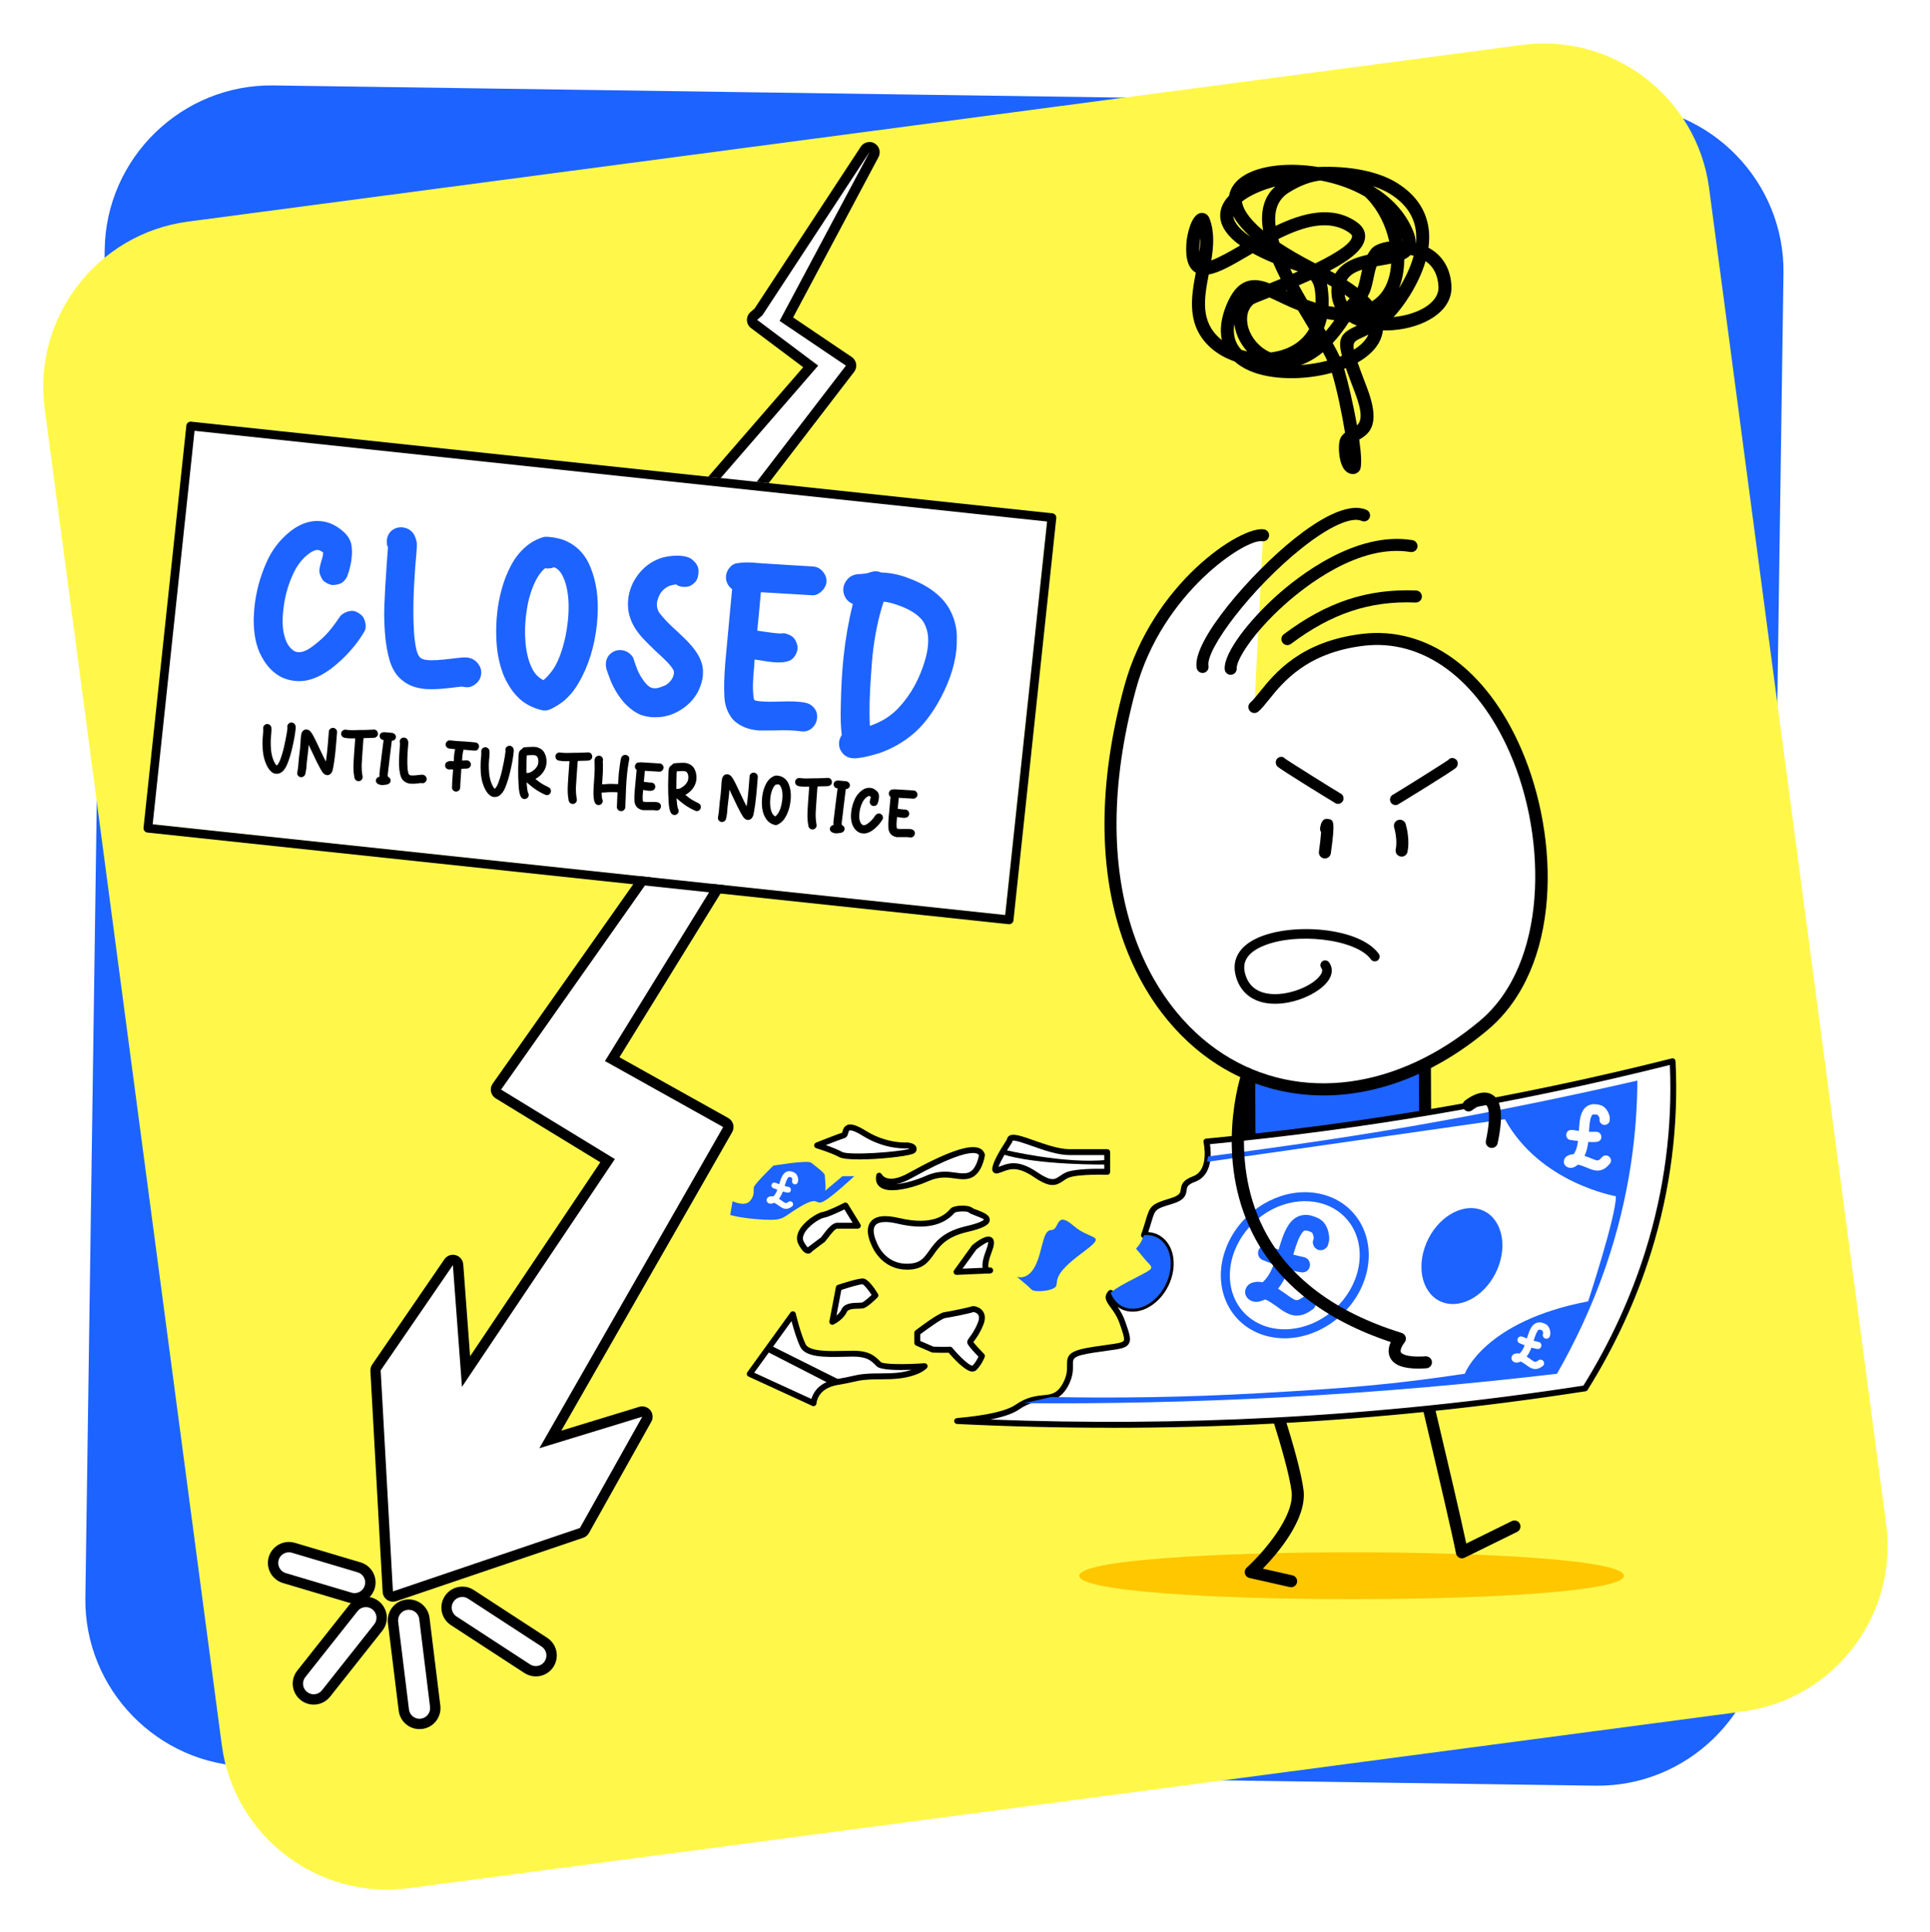 <?xml version="1.0" encoding="UTF-8"?>
<svg id="Layer_2" data-name="Layer 2" xmlns="http://www.w3.org/2000/svg" xmlns:xlink="http://www.w3.org/1999/xlink" viewBox="0 0 747 748">
  <defs>
    <style>
      .cls-1 {
        fill: #fff;
      }

      .cls-2 {
        fill: #fff84b;
        filter: url(#drop-shadow-1);
      }

      .cls-3 {
        fill: #1d63ff;
      }

      .cls-4 {
        fill: #ffc700;
      }
    </style>
    <filter id="drop-shadow-1" x="0" y="0" width="747" height="748" filterUnits="userSpaceOnUse">
      <feOffset dx="12" dy="12"/>
      <feGaussianBlur result="blur" stdDeviation="5"/>
      <feFlood flood-color="#000" flood-opacity=".15"/>
      <feComposite in2="blur" operator="in"/>
      <feComposite in="SourceGraphic"/>
    </filter>
  </defs>
  <g id="Layer_1-2" data-name="Layer 1">
    <g>
      <g>
        <path class="cls-3" d="M626.8,40.53l-520.95-7.46c-35.43-.51-64.83,28.06-65.33,63.49l-.69,47.93-6.1,426.05-.69,47.93c-.51,35.43,28.06,64.83,63.49,65.33l520.95,7.46c35.43.51,64.83-28.06,65.33-63.49l.69-47.93,6.1-426.05.69-47.93c.51-35.43-28.06-64.83-63.49-65.33Z"/>
        <path class="cls-2" d="M577.17,5.37L60.68,73.8C25.56,78.46.63,111,5.28,146.12l6.3,47.52,55.97,422.4,6.3,47.52c4.65,35.12,37.2,60.05,72.32,55.4l516.49-68.43c35.12-4.65,60.05-37.2,55.4-72.32l-6.3-47.52-55.97-422.4-6.3-47.52c-4.65-35.12-37.2-60.05-72.32-55.4Z"/>
      </g>
      <g>
        <path class="cls-4" d="M628.54,609.99c0,12.09-210.81,12.09-210.81,0s210.81-12.09,210.81,0Z"/>
        <path d="M499.73,614.44c-.17,0-.34-.02-.52-.06l-15.63-3.53c-.85-.19-1.52-.84-1.74-1.68-.22-.84.05-1.73.69-2.32,5.27-4.77,18.67-19.37,17.37-29.49-1.69-13.16-13.44-46.45-13.55-46.78-.43-1.21.21-2.54,1.42-2.97,1.21-.44,2.54.2,2.97,1.41.49,1.39,12.03,34.1,13.78,47.74,1.44,11.23-10,24.57-15.74,30.48l11.46,2.59c1.25.28,2.04,1.53,1.76,2.78-.24,1.08-1.2,1.82-2.27,1.82Z"/>
        <path d="M565.83,603.25c-.36,0-.71-.08-1.04-.25-.65-.33-1.11-.94-1.25-1.65-2.38-12.65-23.29-99.75-23.5-100.63-.3-1.25.47-2.51,1.72-2.8,1.26-.3,2.51.47,2.81,1.72.81,3.38,18.81,78.37,22.94,97.87l17.64-8.68c1.15-.57,2.55-.09,3.11,1.06.57,1.15.09,2.54-1.06,3.11l-20.35,10.01c-.32.16-.68.24-1.03.24Z"/>
        <g>
          <path class="cls-3" d="M483.97,512.7c0-121.66-3.56-125.91,9.43-125.91,47.07,0,58.09-3.1,58.09,9.43,0,121.66,3.56,125.91-9.43,125.91-47.07,0-58.09,3.1-58.09-9.43Z"/>
          <path d="M506.14,524.79c-12.33,0-18.35-.69-21.74-4.04-2.47-2.43-2.76-5.76-2.76-8.05,0-25.97-.16-46.48-.29-62.96-.37-47.08-.46-58.26,4.16-62.92,2.15-2.17,4.96-2.35,7.88-2.35,8.92,0,16.55-.11,23.05-.21,21.35-.31,30.2-.44,34.61,3.9,2.47,2.43,2.76,5.76,2.76,8.05,0,25.97.16,46.48.29,62.96.37,47.08.46,58.27-4.16,62.92-2.15,2.17-4.96,2.35-7.88,2.35-8.92,0-16.55.11-23.04.21-4.92.07-9.18.13-12.87.13ZM529.11,388.78c-3.66,0-7.85.06-12.59.13-6.52.1-14.17.21-23.12.21-2.74,0-3.85.23-4.58.97-3.26,3.28-3.13,18.62-2.81,59.61.13,16.49.29,37.01.29,63,0,3.01.73,4.12,1.37,4.74,3.02,2.98,13.06,2.83,31.28,2.57,6.52-.1,14.17-.21,23.11-.21,2.73,0,3.85-.23,4.58-.97,3.26-3.28,3.14-18.62,2.81-59.61-.13-16.49-.29-37.01-.29-63,0-3.01-.73-4.11-1.37-4.74-2.23-2.2-8.3-2.69-18.68-2.69Z"/>
        </g>
        <g>
          <g>
            <g>
              <path class="cls-1" d="M485.5,273.68c5.39-4.54,13.09-22.49,41.91-26,62.49-7.6,93.22,110.2,46.93,149.19-76.16,64.13-172.02-1.47-136.96-130.58,10.48-38.61,43.99-60.3,51.48-59.08"/>
              <path d="M512.22,424.05c-14.47,0-28.51-3.95-41.09-11.98-31.21-19.92-57.05-68.83-35.99-146.38,10.79-39.73,45.14-62.26,54.11-60.76,1.27.21,2.13,1.4,1.92,2.67-.21,1.27-1.41,2.1-2.67,1.92-6.15-1.1-38.65,19.77-48.86,57.39-20.4,75.12,4.19,122.21,34,141.24,29.37,18.74,67.39,13.74,99.21-13.05,25.95-21.85,26.27-69.79,11.6-103.5-12.56-28.85-33.79-44.42-56.75-41.6-21.96,2.67-31.13,14.07-36.6,20.89-1.57,1.95-2.81,3.5-4.09,4.58-.98.83-2.45.7-3.28-.28-.83-.98-.7-2.45.28-3.28.93-.79,2.1-2.25,3.46-3.93,5.92-7.37,15.83-19.69,39.67-22.59,25.15-3.06,48.16,13.53,61.58,44.37,15.14,34.79,15.78,84.79-12.87,108.91-19.93,16.78-42.25,25.39-63.61,25.39Z"/>
            </g>
            <path d="M465.45,260.5c-1.1,0-2.08-.79-2.28-1.91-1.91-10.49,21.52-37.1,37.86-50.09,8.6-6.85,20.41-14.34,27.85-11.12,1.18.51,1.72,1.88,1.21,3.06-.51,1.18-1.88,1.73-3.06,1.21-4.04-1.74-12.67,2.18-23.11,10.49-19.65,15.63-37.33,39.33-36.18,45.62.23,1.27-.61,2.48-1.87,2.71-.14.03-.28.04-.42.04Z"/>
            <path d="M476.33,261.22c-1.22,0-2.25-.96-2.32-2.2-.37-6.47,9.74-19.12,19.92-28.27,8.56-7.7,30.84-25.24,52.75-21.65,1.27.21,2.13,1.4,1.92,2.67-.21,1.27-1.4,2.11-2.67,1.92-19.92-3.28-40.82,13.26-48.89,20.52-12.28,11.04-18.56,21.35-18.38,24.55.07,1.28-.91,2.38-2.19,2.45-.05,0-.09,0-.13,0Z"/>
            <path d="M498.28,249.73c-.71,0-1.4-.32-1.86-.93-.77-1.03-.56-2.49.46-3.26,16.6-12.47,32.4-17.71,51.22-16.95,1.28.05,2.28,1.13,2.23,2.42-.05,1.28-1.09,2.25-2.42,2.23-17.7-.72-32.56,4.24-48.24,16.02-.42.32-.91.47-1.4.47Z"/>
          </g>
          <path d="M542.49,331.6c-.16,0-.31-.02-.47-.05-1.26-.26-2.07-1.49-1.81-2.75.47-2.27.24-5.46-.62-8.53-.34-1.24.38-2.52,1.62-2.86,1.22-.35,2.52.38,2.87,1.62.5,1.8,1.57,6.45.69,10.72-.23,1.1-1.2,1.86-2.27,1.86Z"/>
          <path d="M512.8,332.32c-.11,0-.22,0-.33-.02-1.27-.18-2.16-1.36-1.98-2.63.43-3.08.71-5.73.84-7.53-.35-.51-.51-1.15-.37-1.8.26-1.3.72-3.74,3.11-3.31,2.05.35,2.82.48,1.02,13.29-.16,1.16-1.16,2-2.3,2Z"/>
        </g>
        <g>
          <g>
            <path class="cls-1" d="M647.4,410.81c-27.44,6.92-57.77,13.53-90.79,19.18-31.9,5.46-61.94,9.27-89.65,11.92,0,0,2.74,11.73-4.8,14.52-7.55,2.79-.23,5.96-8.92,8.56-8.69,2.61-6.86,2.79-10.06,12.1-.13.38-.26.73-.39,1.06,1-.1,1.99-.07,2.97.15,6.13,1.35,9.02,8.74,6.44,16.5-2.58,7.77-9.64,12.97-15.77,11.62-3.09-.68-5.36-2.9-6.51-5.93-2.71,2.92,2.05,4.33,4.58,11.6,3.43,9.87,2.74,8.19-11.43,10.43-14.18,2.23-5.95,4.47-10.52,13.22-4.57,8.75-9.6,2.61-18.75,8.94-3,2.08-9.43,4.19-23.33,5.4,36.35,1.81,77.61,2.2,122.81-.19,44.58-2.35,84.91-6.97,120.29-12.47,8.6-13.8,17.79-31.61,24.47-53.06,9.09-29.19,10.31-54.79,9.38-73.55Z"/>
            <path d="M430.02,552.7c-19.92,0-39.84-.49-59.62-1.47-.6-.03-1.07-.52-1.09-1.12-.01-.6.44-1.11,1.04-1.16,11.59-1.01,19.25-2.76,22.78-5.2,4.32-2.99,7.83-3.36,10.64-3.65,3.31-.34,5.5-.57,7.75-4.87,1.54-2.94,1.5-5.06,1.47-6.76-.07-3.99.77-5.63,9.88-7.06,2.08-.33,3.87-.57,5.4-.78,3.6-.49,6.19-.84,6.66-1.61.47-.77-.41-3.32-1.53-6.54-1.04-2.99-2.45-4.91-3.59-6.45-1.5-2.03-2.92-3.96-.75-6.31.27-.29.66-.43,1.06-.34.39.07.71.34.85.71,1.07,2.79,3.09,4.65,5.69,5.22,5.55,1.21,12.05-3.65,14.44-10.86,1.36-4.1,1.16-8.18-.55-11.19-1.16-2.04-2.9-3.37-5.05-3.84-.8-.18-1.68-.21-2.61-.12-.41.03-.78-.13-1.02-.45-.24-.31-.3-.73-.16-1.1.12-.32.25-.66.37-1.02.61-1.77,1.03-3.21,1.38-4.39,1.61-5.45,2.1-6.23,9.43-8.43,3.8-1.14,3.94-2.15,4.11-3.43.26-1.93.79-3.64,4.74-5.11,6.51-2.41,4.11-13.09,4.09-13.19-.07-.32,0-.66.18-.93.19-.27.49-.44.82-.47,29.91-2.85,60.05-6.85,89.56-11.9,30.45-5.21,60.97-11.66,90.7-19.16.33-.09.68-.01.96.19.27.2.44.52.46.86,1.25,24.97-1.93,49.85-9.43,73.94-5.72,18.39-13.99,36.34-24.59,53.33-.18.28-.47.47-.8.53-39.64,6.16-80.15,10.37-120.41,12.49-21,1.11-42.16,1.66-63.3,1.66ZM383.39,549.51c36.51,1.41,73.39,1.16,109.81-.75,40.01-2.11,80.26-6.28,119.66-12.38,10.36-16.7,18.45-34.31,24.07-52.36,7.28-23.39,10.44-47.52,9.39-71.76-29.36,7.37-59.47,13.72-89.52,18.86-29.16,4.99-58.93,8.96-88.49,11.81.51,3.32,1.14,12.02-5.76,14.57-2.99,1.11-3.11,2.01-3.27,3.27-.27,2.06-.89,3.87-5.71,5.32-6.43,1.93-6.45,2.02-7.9,6.89-.32,1.1-.71,2.41-1.25,3.99.54.03,1.07.1,1.57.21,2.76.6,5.08,2.36,6.55,4.94,2.03,3.58,2.3,8.33.74,13.04-2.75,8.29-10.43,13.85-17.1,12.37-1.33-.29-2.55-.84-3.61-1.61,1,1.43,2.13,3.28,3,5.79,1.57,4.52,2.36,6.79,1.32,8.48-1.04,1.69-3.31,2-8.3,2.68-1.52.21-3.29.45-5.36.77-8.01,1.26-8,2.14-7.95,4.76.03,1.86.07,4.39-1.73,7.85-2.82,5.39-6.08,5.73-9.53,6.09-2.69.28-5.74.6-9.58,3.26-2.3,1.59-5.95,2.88-11.04,3.89Z"/>
          </g>
          <path class="cls-3" d="M467.61,447.68c27.79-3.63,59.42-8.12,89.86-13.68,26.74-4.88,52.19-10.17,76.27-15.7-.09,19.32-2.7,44.24-12.27,72.09-5.45,15.85-12.14,29.69-18.85,41.4-32.87,3.89-68.39,7.08-106.3,9.1-35.36,1.88-68.8,2.53-100.04,2.31l10.58-2.41c24.91.49,52.08.15,81.14-1.51,34.42-1.96,50.67-3.3,78.94-7.49,0,0,7.41-20.35,47.74-28.03,0,0,10.96-33.37,10.74-40.69,0,0-29.37-5-42.96-29.8l-115.29,16.51.44-2.11Z"/>
          <g>
            <path class="cls-1" d="M390.81,441.54c0-4.1,13.95,4.47,23.1,4.47h14.64v7.63s-10.98-.37-15.09,1.12c-4.12,1.49-4.35,5.59-12.58,0-8.23-5.59-11.43-2.61-14.86-1.68-3.43.93,4.8-11.54,4.8-11.54Z"/>
            <path d="M407.42,458.74c-1.72,0-3.9-.81-7.19-3.04-6.34-4.31-9.26-3.21-12.07-2.15-.63.24-1.24.46-1.85.63-1.17.33-1.75-.28-1.95-.56-.37-.51-1.5-2.07,5.34-12.47.09-.59.38-1.08.84-1.41,1.52-1.08,4.34-.15,9.61,1.71,4.3,1.52,9.66,3.41,13.76,3.41h14.64c.63,0,1.14.51,1.14,1.14v7.63c0,.31-.13.61-.35.82-.22.21-.53.36-.83.32-.11,0-10.81-.34-14.67,1.05-.92.34-1.65.84-2.35,1.33-1.3.9-2.49,1.58-4.07,1.58ZM392.28,450.3c2.34,0,5.27.82,9.23,3.51,5.46,3.7,6.73,2.82,8.67,1.47.79-.55,1.68-1.16,2.88-1.6,3.49-1.27,11.33-1.26,14.34-1.21v-5.32h-13.49c-4.5,0-10.06-1.96-14.53-3.54-2.85-1.01-6.76-2.4-7.54-1.99,0,.22.05.36-.08.55-2.29,3.48-4.68,7.69-5.3,9.57.3-.1.59-.21.89-.33,1.4-.53,2.95-1.11,4.93-1.11ZM386.31,452.52h.03-.03ZM390.81,441.54h.03-.03Z"/>
          </g>
          <path class="cls-3" d="M436.42,506.43c6.13,1.35,13.2-3.85,15.77-11.62,2.58-7.77-.31-15.16-6.44-16.5-.97-.21-1.97-.25-2.97-.15-2.97,7.8-4.7,2.89-.53,8.25,4.35,5.59,6.4,3.35-6.17,10.05-3.31,1.76-5.21,3-6.18,4.04,1.16,3.03,3.42,5.25,6.51,5.93Z"/>
          <g>
            <path class="cls-1" d="M340.27,455.13s2.52,5.21,11.89,0c9.38-5.21,26.07-13.78,27.9-8.01,0,0-.91,6.89-5.26,8.01-4.35,1.12-8.46-2.23-16.01,1.12-7.55,3.35-19.9,5.96-18.52-1.12Z"/>
            <path d="M345.42,460.77c-1.97,0-3.7-.37-4.88-1.31-.9-.71-1.87-2.08-1.39-4.55.09-.48.49-.85.97-.92.49-.09.95.19,1.17.62.03.06.56,1.03,2.03,1.47,1.41.42,3.99.43,8.28-1.96,14.5-8.06,23.44-11.23,27.35-9.68,1.09.43,1.85,1.24,2.2,2.33.05.16.07.33.04.49-.04.31-1.07,7.67-6.11,8.96-1.9.49-3.68.23-5.57-.04-2.77-.39-5.92-.84-10.26,1.09-3.33,1.48-9.24,3.48-13.83,3.48ZM376.58,446.34c-2.91,0-9.4,1.75-23.86,9.79-2.15,1.2-4.13,1.96-5.91,2.28,3.42-.3,7.84-1.58,11.52-3.21,4.94-2.19,8.58-1.68,11.51-1.26,1.73.24,3.23.46,4.68.08,3.11-.8,4.15-5.57,4.37-6.78-.15-.31-.4-.52-.77-.67-.35-.14-.84-.24-1.53-.24Z"/>
          </g>
          <path class="cls-3" d="M393.55,494.23s4.12,1.68,7.09-4.1c2.97-5.77,2.82-13.96,6.21-13.96s1.56-7.82,8.65-1.68c7.09,6.14,13.72,2.79,2.97,10.8-10.75,8.01-8.98,10.29-9.64,12.4-.65,2.12-8.43,2.74-9.57,1.5-1.14-1.24-5.72-4.96-5.72-4.96Z"/>
          <g>
            <path class="cls-1" d="M367.67,522.46c-1.07.14-6.58,0-6.58,0l-6.05-2.61v-3.91s8.63-6.61,10.63-6.85,10.18-1.98,10.71-2.27c.53-.29,5.16.58,3.2,5.5-1.96,4.92-4.09,6.51-4.09,7.24s4.57,5.36,4.57,5.36c0,0-1.01,2.75-2.97,4.63-1.96,1.88-9.42-7.09-9.42-7.09Z"/>
            <path d="M376.4,530.95s-.1,0-.15,0c-2.71-.15-7.26-5.16-9.09-7.31-1.75.08-5.61-.02-6.11-.04-.15,0-.29-.03-.42-.09l-6.05-2.61c-.42-.18-.69-.59-.69-1.05v-3.91c0-.36.17-.69.45-.91,2.08-1.6,9.04-6.82,11.18-7.08,1.93-.23,9.6-1.87,10.37-2.17.82-.45,2.74.06,3.88,1.07.88.79,2.17,2.59.86,5.89-1.31,3.29-2.69,5.15-3.51,6.26-.13.18-.28.38-.39.53.6.85,2.48,2.91,4.13,4.58.31.31.41.78.26,1.2-.05.12-1.13,3.02-3.25,5.06-.28.27-.76.58-1.49.58ZM367.67,521.31c.34,0,.66.15.88.41,3.18,3.83,6.85,7.08,7.86,6.94,1.11-1.1,1.91-2.63,2.3-3.49-4.36-4.48-4.36-5.18-4.36-5.61,0-.64.38-1.15.95-1.92.76-1.02,2.03-2.73,3.22-5.74.53-1.32.53-2.34.03-3.03-.57-.77-1.64-1-1.88-.95-.6.38-9.25,2.12-10.86,2.31-1.02.13-5.69,3.3-9.62,6.28v2.59l5.15,2.22c2.11.05,5.49.1,6.18,0,.05,0,.1-.01.15-.01Z"/>
          </g>
          <g>
            <path class="cls-1" d="M357.88,528.86s-15.76,1.12-17.71-.74c-1.95-1.86-3.55-4.1-9.96-4.1s-17.38,1.12-19.44-3.17c-2.06-4.28-3.89-12.1-3.89-12.1l-16.69,23.09,24.7,11.36s.23-6.7,9.15-8.19c8.92-1.49,7.09-2.23,18.75-2.23s15.09-3.91,15.09-3.91Z"/>
            <path d="M314.88,544.34c-.16,0-.32-.03-.47-.1l-24.7-11.36c-.31-.14-.54-.42-.63-.75-.09-.33-.02-.68.18-.96l16.69-23.09c.26-.36.71-.54,1.15-.45.44.09.79.42.89.86.02.08,1.83,7.75,3.81,11.87,1.41,2.92,9.56,2.71,14.96,2.58,1.23-.03,2.4-.06,3.45-.06,6.27,0,8.37,2.07,10.22,3.89l.53.52c1.14.92,9.63.95,16.85.43.45,0,.9.22,1.1.63.21.42.14.91-.17,1.26-.15.18-3.91,4.3-15.95,4.3-7.97,0-9.53.35-12.64,1.05-1.43.32-3.17.71-5.93,1.17-7.83,1.31-8.18,6.87-8.19,7.11-.02.38-.22.73-.55.93-.18.11-.39.17-.6.17ZM291.92,531.38l22.12,10.17c.68-2.34,2.86-6.52,9.79-7.68,2.7-.45,4.4-.83,5.8-1.15,3.27-.73,4.92-1.1,13.14-1.1,4.59,0,7.83-.62,10.06-1.35-5.36.19-11.95.12-13.47-1.34l-.56-.55c-1.68-1.66-3.28-3.23-8.61-3.23-1.03,0-2.18.03-3.39.06-7.05.18-15.03.38-17.08-3.87-1.39-2.89-2.65-7.25-3.37-9.94l-14.44,19.98Z"/>
          </g>
          <g>
            <path class="cls-1" d="M377.09,482.87s9.15-7.63,5.72,1.3.46,7.63.46,7.63l-13.04.56,6.86-9.5Z"/>
            <path d="M370.23,493.51c-.42,0-.81-.23-1.01-.6-.21-.39-.18-.86.08-1.21l6.86-9.5c.06-.08.12-.15.19-.21,1.99-1.66,5.61-4.26,7.48-2.92,1.5,1.07.81,3.51.04,5.51-1.81,4.71-1.31,5.91-1.19,6.11l.53-.02c.57-.09,1.07.37,1.17.93.1.56-.22,1.11-.76,1.29-.29.09-.73.17-1.21.1l-12.14.52s-.03,0-.05,0ZM377.93,483.66l-5.4,7.46,7.8-.33c-.29-1.53.18-3.83,1.41-7.03.9-2.33.68-2.92.67-2.94-.42.04-2.62,1.31-4.47,2.84Z"/>
          </g>
          <g>
            <path class="cls-1" d="M322.13,511.69l2.52-13.22s7.78-2.61,9.38-2.42c1.6.19,4.8,5.4,4.8,5.4,0,0-3.43,3.41-4.8,3.85s-6.17-.49-7.32,2.11c-1.14,2.61-4.57,4.28-4.57,4.28Z"/>
            <path d="M322.13,512.83c-.25,0-.49-.08-.69-.23-.34-.26-.51-.7-.43-1.12l2.52-13.22c.08-.4.37-.74.76-.87,1.88-.63,8.12-2.65,9.87-2.47,1.87.22,4.34,3.81,5.64,5.94.28.45.21,1.04-.17,1.41-.85.84-3.74,3.64-5.26,4.12-.55.18-1.26.19-2.17.21-1.66.03-3.93.08-4.45,1.28-1.29,2.95-4.96,4.78-5.12,4.85-.16.08-.33.12-.5.12ZM325.64,499.34l-1.89,9.92c.75-.62,1.5-1.41,1.9-2.31,1.11-2.53,4.35-2.6,6.5-2.64.57-.01,1.29-.03,1.52-.1.59-.19,2.24-1.56,3.69-2.93-1.38-2.1-2.92-3.93-3.5-4.1-.79-.11-4.73,1.02-8.22,2.16Z"/>
          </g>
          <path class="cls-3" d="M283.55,465s4.57,2.23,6.63,0c2.06-2.23,1.37-4.06,1.6-5.38.23-1.32,7.55-8.4,7.55-8.4,0,0,13.26-2.23,14.64-1.12,1.37,1.12,5.26,3.91,5.26,4.84s.69,5.59,0,6.14c-.69.56,6.86-5.77,6.86-5.77h4.57s-8.92,8.38-12.12,9.87c-3.2,1.49-1.37-2.42-8.69,1.86-7.32,4.28-5.95,5.53-14.41,5.09-8.46-.44-12.81-1.81-12.81-1.81l.91-5.33Z"/>
          <g>
            <path class="cls-1" d="M316.25,443.4s8.92-3.54,10.29-3.91c1.37-.37-.69-6.14,8-.74,8.69,5.4,16.69,4.65,16.69,4.65,0,0,2.97.25,2.29,1.8-.69,1.55-24.7,3.6-28.13,1.74-3.43-1.86-9.15-3.54-9.15-3.54Z"/>
            <path d="M332.47,448.82c-3.54,0-6.45-.25-7.62-.88-3.28-1.78-8.87-3.43-8.92-3.45-.47-.14-.8-.56-.82-1.04-.02-.49.27-.93.72-1.12.87-.34,8.16-3.23,10.13-3.86.04-.12.08-.27.11-.38.2-.77.55-2.06,1.86-2.58,1.52-.61,3.74.09,7.23,2.26,8.22,5.11,15.91,4.5,15.99,4.49.76.05,2.65.3,3.36,1.51.34.57.36,1.24.07,1.9-.26.59-.89.87-1.46,1.07-2.89.99-13.18,2.09-20.64,2.09ZM319.64,443.29c1.94.67,4.43,1.62,6.31,2.64,2.61,1.42,21.89.08,26.13-1.24-.27-.05-.62-.13-.93-.16-.13.03-8.28.72-17.2-4.82-3.76-2.34-4.91-2.19-5.18-2.08-.22.09-.34.49-.49,1.04-.17.66-.44,1.65-1.43,1.91-.72.2-4.07,1.48-7.2,2.7Z"/>
          </g>
          <g>
            <path class="cls-1" d="M338.21,481.19s-6.17-12.28,9.61-8.56c15.78,3.72,20.12-3.35,21.04-4.1.91-.74,5.72-1.12,6.86,0,1.14,1.12,14.41,3.54-1.6,7.26-16.01,3.72-11.66,13.96-22.18,14.52-10.52.56-13.72-9.13-13.72-9.13Z"/>
            <path d="M351.07,491.49c-10,0-13.55-8.86-13.91-9.85-.32-.66-2.59-5.63-.17-8.69,1.81-2.29,5.44-2.76,11.09-1.42,13.55,3.2,18.07-1.74,19.55-3.36.22-.24.39-.41.5-.51,1.35-1.09,6.81-1.46,8.38.07.15.1.95.4,1.54.62,2.43.92,5.18,1.96,5.04,3.99-.12,1.84-2.65,3.17-8.72,4.58-8.14,1.9-10.68,5.48-12.93,8.64-2.06,2.89-4,5.63-9.45,5.92-.31.02-.62.03-.92.03ZM342.64,473.07c-1.87,0-3.18.43-3.86,1.29-1.62,2.05.43,6.28.45,6.32.02.05.05.1.06.15.12.36,3.11,8.89,12.58,8.35,4.34-.23,5.75-2.21,7.71-4.96,2.36-3.32,5.3-7.45,14.28-9.54,6.25-1.45,6.92-2.48,6.98-2.59-.28-.36-2.6-1.24-3.59-1.62-1.3-.49-1.94-.74-2.33-1.13-.66-.59-4.55-.44-5.36.08-.04.04-.13.14-.24.26-4.58,5.01-11.9,6.37-21.76,4.05-1.92-.45-3.56-.68-4.91-.68Z"/>
          </g>
          <g>
            <path class="cls-1" d="M318.54,479.83c.91-1.06,3.66-5.34,5.49-5.34h8l-4.8-7.82s-6.17,3.2-8.69,3.65c-2.52.45-10.98,6.21-8.46,10.87s3.43,2.43,3.43,2.43l5.03-3.78Z"/>
            <path d="M312.76,485.29c-1.22,0-2.36-1.1-3.69-3.56-.82-1.52-.8-3.27.07-5.08,1.81-3.75,7.05-7.08,9.19-7.46,1.92-.34,6.69-2.67,8.36-3.54.53-.28,1.19-.09,1.5.42l4.8,7.82c.22.35.22.8.02,1.16-.2.36-.58.58-1,.58h-8c-.59,0-1.87,1.31-3.81,3.9-.33.44-.61.81-.81,1.04-.05.06-.11.12-.18.17l-4.84,3.64c-.29.45-.8.87-1.52.91-.04,0-.07,0-.11,0ZM326.81,468.17c-1.9.95-5.98,2.91-8.07,3.28-1.48.26-6.05,3.13-7.53,6.21-.55,1.14-.59,2.12-.12,3,.76,1.41,1.29,1.99,1.56,2.23.05-.06.11-.12.18-.17l4.93-3.71c.17-.2.38-.49.64-.83,1.9-2.54,3.77-4.82,5.64-4.82h5.96l-3.18-5.18ZM318.54,479.83h.03-.03Z"/>
          </g>
          <path class="cls-3" d="M580.28,489.41c-3.35,10.1-12.54,16.87-20.52,15.12-7.98-1.76-11.73-11.37-8.38-21.47,3.35-10.1,12.54-16.87,20.52-15.12,7.98,1.76,11.73,11.37,8.38,21.47Z"/>
          <path class="cls-3" d="M505.11,464.99h0c2.04,0,4.04.25,5.95.75,5.74,1.5,10.33,5.14,12.93,10.25,2.89,5.69,3.04,12.77.42,19.44-4.44,11.28-15.64,19.15-27.23,19.15-2.04,0-4.04-.25-5.96-.75-5.74-1.5-10.33-5.14-12.93-10.25-2.89-5.69-3.04-12.77-.42-19.44,4.44-11.28,15.64-19.15,27.23-19.15M505.11,461.51c-12.67,0-25.42,8.54-30.47,21.36-5.96,15.14,1.07,30.51,15.71,34.33,2.25.59,4.54.87,6.83.87,12.67,0,25.42-8.54,30.47-21.36,5.96-15.14-1.07-30.51-15.71-34.33-2.25-.59-4.54-.87-6.83-.87h0Z"/>
          <polygon points="298.17 520.8 325.93 534.67 321.33 535.77 296.54 523.05 298.17 520.8"/>
          <path d="M388.65,445.08s23.26,5.63,39.89,3.93v1.8s-27.21.37-40.76-4.08l.88-1.66Z"/>
        </g>
        <path class="cls-3" d="M484.49,503.64c-1-.4-1.73-1.04-2.2-1.93-.47-.89-.51-1.85-.1-2.87.17-.44.43-.84.78-1.23.35-.38.74-.67,1.18-.86,1.42-.59,2.93-.71,4.52-.36,1.69-1.45,3.13-3.76,4.32-6.92l-3.82-1.52c-.68-.2-1.21-.53-1.6-1.01-.36-.46-.56-.96-.62-1.49-.06-.53,0-1.04.21-1.54.37-.93,1.06-1.52,2.06-1.78.68-.16,1.64,0,2.88.5l.93.37c.22.09.48.2.78.34.3.14.67.27,1.08.4l.31-1.06c.12-.39.33-1.06.64-2.01.31-.96.61-1.81.91-2.56.37-.93.78-1.82,1.21-2.65,1.14-2.06,2.45-3.49,3.91-4.28.83-.46,1.77-.74,2.82-.85,1.05-.1,2.05,0,3.01.31.71.21,1.22.38,1.53.5,1.06.42,1.94.95,2.66,1.6.85.77,1.53,1.9,2.05,3.41.58,1.99.69,3.57.34,4.72-.2.78-.32,1.21-.34,1.27-.15.37-.33.66-.56.86-.66.57-1.27.88-1.83.95-.66.03-1.17-.03-1.55-.18-.82-.47-1.32-.94-1.49-1.4-.38-.87-.48-1.56-.31-2.07.17-.44.27-.76.28-.97.02-.14-.03-.43-.14-.87-.11-.44-.23-.79-.34-1.05-.06-.2-.45-.45-1.17-.73-.25-.1-.58-.19-1-.26-.42-.08-.73-.08-.94-.02-.34.12-.71.51-1.14,1.17-.42.66-.78,1.29-1.05,1.9-.38.86-.75,1.84-1.11,2.93-.36,1.1-.6,1.84-.72,2.22l-.31,1.06c1.34.35,2.67.66,4,.94.14.02.34.08.62.19.81.32,1.35.87,1.64,1.65.28.78.28,1.54-.02,2.29-.41,1.03-1.18,1.62-2.33,1.78-.46.07-1.3-.03-2.53-.3-1.22-.27-2.31-.54-3.24-.8-1.16,3.1-2.5,5.57-4.03,7.42.6.38,1.5.99,2.68,1.82,1.47,1.09,2.57,1.83,3.28,2.22l.45.23c.34.14.65.19.91.15.29,0,.59-.08.91-.26.32-.18.63-.35.91-.53.1-.07.32-.22.66-.44.34-.22.68-.39,1.01-.49.33-.1.63-.14.9-.1.41.06.8.16,1.17.3.56.22,1.02.69,1.39,1.39.37.7.47,1.36.29,1.98-.26.83-.63,1.41-1.11,1.72-.79.55-1.48.99-2.06,1.31-.58.33-1.18.58-1.79.77-1.35.4-2.6.48-3.76.23-.53-.1-1.07-.26-1.59-.47-.81-.32-1.71-.81-2.71-1.46-.51-.35-1.11-.78-1.8-1.31-1.01-.72-1.86-1.3-2.55-1.74s-1.4-.82-2.14-1.15c-.97.44-1.82.73-2.56.87-.93.17-1.82.09-2.66-.25Z"/>
        <path d="M549.05,529.8c-5.96,0-9.56-1.38-10.98-4.2-1.07-2.12-.55-4.36.23-6.07-25.65-8.53-43.57-22.54-53.3-41.66-15.28-30.06-4.78-61.6-4.32-62.93.42-1.21,1.75-1.85,2.95-1.45,1.22.42,1.86,1.74,1.45,2.95-.1.31-10.31,31.08,4.09,59.36,9.49,18.64,27.44,32.16,53.35,40.19.74.23,1.32.82,1.54,1.57s.05,1.56-.46,2.15c-.84,1.01-1.82,2.94-1.39,3.78.11.21,1.3,2.09,9.55,1.55,1.27-.03,2.39.89,2.47,2.17.08,1.28-.89,2.39-2.17,2.47-1.07.07-2.08.1-3.03.1Z"/>
        <path d="M577.38,444.39c-.16,0-.32-.02-.48-.05-1.26-.27-2.06-1.5-1.79-2.76,2.53-11.94.3-13.69.04-13.85-.99-.62-3.73.75-5.26,1.99-.99.81-2.46.66-3.27-.34-.81-1-.66-2.46.34-3.27.64-.52,6.32-4.97,10.62-2.35,3.66,2.24,4.32,8.21,2.08,18.79-.23,1.09-1.2,1.84-2.27,1.84Z"/>
        <g>
          <path class="cls-1" d="M512.91,373.62c5.97,8.29-28.5,23.07-32.95,3.12-4.14-18.55,42.79-19.43,52.16-6.44"/>
          <path d="M533.1,371.88s.07-.05.11-.07c.83-.6,1.02-1.76.42-2.59-7.34-10.19-33.41-12.19-46.78-6.19-6.95,3.1-10.03,8.14-8.7,14.12,1.37,6.11,5.54,10.06,11.77,11.13,9.4,1.61,21.05-3.64,24.43-9.05,1.46-2.34,1.48-4.72.06-6.69-.6-.83-1.81-1-2.59-.42-.83.6-1.02,1.76-.42,2.59.22.31.74,1.03-.2,2.54-2.71,4.35-12.98,8.67-20.65,7.36-4.78-.82-7.73-3.6-8.77-8.27-.94-4.2,1.28-7.54,6.59-9.92,12.83-5.76,36.52-2.97,42.24,4.97.57.8,1.66,1,2.49.49Z"/>
        </g>
        <g>
          <path class="cls-1" d="M540.12,309.5c.57-.24,21.42-13.23,21.91-13.8"/>
          <path d="M540.12,311.64c-.83,0-1.62-.49-1.96-1.3-.44-1.05.02-2.25,1.03-2.74,1.54-.85,20.22-12.53,21.45-13.49.78-.9,2-.88,2.9-.12.89.77.89,2.22.12,3.11-.99,1.15-22.53,14.31-22.7,14.38-.27.11-.55.17-.83.17Z"/>
        </g>
        <g>
          <path class="cls-1" d="M517.89,309.05c-.57-.24-21.42-13.23-21.91-13.8"/>
          <path d="M517.89,311.18c.83,0,1.62-.49,1.96-1.3.44-1.05-.02-2.25-1.03-2.74-1.54-.85-20.22-12.53-21.45-13.49-.78-.9-2-.88-2.9-.12-.89.77-.89,2.22-.12,3.11.99,1.15,22.53,14.31,22.7,14.38.27.11.55.17.83.17Z"/>
        </g>
        <path class="cls-1" d="M586.19,527.34c-.46-.18-.8-.48-1.02-.89-.22-.41-.23-.86-.05-1.33.08-.2.2-.39.36-.57.16-.18.34-.31.55-.4.66-.27,1.36-.33,2.09-.17.78-.67,1.45-1.74,2-3.21l-1.77-.71c-.31-.09-.56-.25-.74-.47-.16-.22-.26-.45-.29-.69-.03-.24,0-.48.1-.71.17-.43.49-.71.95-.82.31-.08.76,0,1.33.23l.43.17c.1.04.22.09.36.16.14.06.31.13.5.19l.15-.49c.05-.18.15-.49.3-.93.14-.44.28-.84.42-1.18.17-.43.36-.84.56-1.23.53-.96,1.14-1.62,1.81-1.98.39-.21.82-.34,1.31-.39.49-.05.95,0,1.39.14.33.1.56.17.71.23.49.19.9.44,1.23.74.39.36.71.88.95,1.58.27.92.32,1.65.15,2.19-.09.36-.15.56-.16.59-.07.17-.16.31-.26.4-.3.26-.59.41-.85.44-.31.01-.54-.02-.72-.09-.38-.22-.61-.44-.69-.65-.17-.4-.22-.72-.14-.96.08-.2.12-.35.13-.45,0-.06-.01-.2-.07-.4-.05-.2-.1-.37-.16-.49-.03-.09-.21-.21-.54-.34-.12-.05-.27-.09-.46-.12-.19-.04-.34-.04-.43-.01-.16.05-.33.24-.53.54-.2.31-.36.6-.49.88-.18.4-.35.85-.52,1.36-.17.51-.28.85-.34,1.03l-.15.49c.62.16,1.24.31,1.85.44.06,0,.16.04.29.09.37.15.63.4.76.77.13.36.13.71,0,1.06-.19.48-.55.75-1.08.82-.21.03-.6-.02-1.17-.14-.57-.13-1.07-.25-1.5-.37-.54,1.44-1.16,2.58-1.87,3.43.28.18.69.46,1.24.84.68.51,1.19.85,1.52,1.03l.21.11c.16.06.3.09.42.07.13,0,.27-.04.42-.12.15-.08.29-.16.42-.24.05-.03.15-.1.31-.2.16-.1.31-.18.47-.23.15-.05.29-.06.42-.05.19.03.37.07.54.14.26.1.47.32.64.64.17.33.22.63.14.92-.12.39-.29.65-.52.8-.37.25-.69.46-.96.61-.27.15-.55.27-.83.36-.62.18-1.21.22-1.74.11-.25-.05-.49-.12-.74-.22-.37-.15-.79-.37-1.26-.68-.24-.16-.51-.36-.83-.61-.47-.34-.86-.61-1.18-.81s-.65-.38-.99-.53c-.45.2-.84.34-1.19.4-.43.08-.84.04-1.23-.11Z"/>
        <path class="cls-1" d="M607.51,452.07c-.7-.1-1.26-.4-1.7-.9-.44-.5-.61-1.1-.5-1.82.04-.3.15-.61.31-.9.16-.3.37-.54.62-.73.82-.59,1.76-.9,2.83-.92.86-1.18,1.43-2.88,1.7-5.08l-2.67-.39c-.46-.02-.85-.16-1.17-.4-.3-.24-.51-.53-.62-.86-.12-.33-.15-.67-.1-1.01.09-.65.44-1.13,1.04-1.45.41-.21,1.05-.25,1.91-.12l.65.09c.15.02.34.05.55.1.22.04.47.07.75.09l.04-.73c.02-.26.05-.72.1-1.38.05-.66.11-1.25.19-1.77.09-.65.22-1.28.37-1.88.42-1.49,1.03-2.6,1.85-3.33.46-.42,1.02-.75,1.67-.97.65-.23,1.31-.31,1.97-.26.48.03.84.05,1.05.09.74.11,1.39.31,1.94.61.66.36,1.27.98,1.83,1.86.67,1.18.98,2.17.93,2.96-.01.53-.02.82-.03.86-.04.26-.11.47-.22.63-.33.46-.68.76-1.03.88-.42.12-.75.16-1.02.12-.6-.17-.99-.4-1.17-.67-.37-.5-.54-.92-.51-1.27.04-.3.05-.52.03-.66,0-.09-.08-.27-.22-.53-.14-.26-.26-.47-.38-.62-.07-.12-.36-.22-.86-.29-.17-.03-.4-.03-.68-.02-.28.01-.48.06-.6.13-.2.13-.38.43-.55.92-.17.49-.3.94-.38,1.38-.11.61-.2,1.29-.26,2.04-.07.76-.11,1.27-.12,1.53l-.04.73c.91.02,1.81.02,2.7,0,.09,0,.23,0,.43.03.56.08,1,.35,1.3.8.3.45.41.94.34,1.46-.1.72-.51,1.21-1.21,1.49-.28.11-.84.18-1.66.19-.82.01-1.55,0-2.19-.02-.27,2.16-.75,3.94-1.44,5.35.44.15,1.11.4,1.99.75,1.11.47,1.92.78,2.43.92l.32.08c.24.03.44.02.61-.05.18-.04.36-.14.54-.3.18-.16.35-.32.5-.48.05-.06.17-.19.35-.38.18-.19.37-.35.57-.47.19-.12.38-.18.56-.2.27-.03.54-.02.8.02.39.06.76.28,1.1.68.34.39.5.8.49,1.22-.04.57-.19.99-.45,1.27-.42.47-.8.86-1.12,1.15-.32.3-.66.55-1.03.77-.8.46-1.59.7-2.37.72-.36.01-.72,0-1.09-.06-.57-.08-1.22-.25-1.96-.52-.38-.14-.83-.33-1.35-.56-.75-.31-1.38-.55-1.89-.72s-1.02-.31-1.54-.41c-.55.43-1.05.75-1.5.95-.57.25-1.15.33-1.73.25Z"/>
        <path class="cls-1" d="M297.69,465.89c-.37-.15-.65-.39-.83-.72-.18-.33-.19-.69-.04-1.08.06-.16.16-.32.29-.46.13-.14.28-.25.44-.32.53-.22,1.1-.27,1.7-.14.64-.54,1.18-1.41,1.62-2.6l-1.44-.57c-.25-.07-.45-.2-.6-.38-.13-.17-.21-.36-.23-.56-.02-.2,0-.39.08-.58.14-.35.4-.57.77-.67.25-.06.61,0,1.08.19l.35.14c.08.03.18.07.29.13.11.05.25.1.41.15l.12-.4c.04-.14.12-.4.24-.76.12-.36.23-.68.34-.96.14-.35.29-.68.46-.99.43-.77.92-1.31,1.47-1.61.31-.17.66-.28,1.06-.32.39-.04.77,0,1.13.11.27.08.46.14.57.19.4.16.73.36,1,.6.32.29.57.71.77,1.28.22.75.26,1.34.13,1.77-.08.29-.12.45-.13.48-.06.14-.13.25-.21.32-.25.21-.48.33-.69.35-.25.01-.44-.01-.58-.07-.31-.18-.5-.35-.56-.53-.14-.33-.18-.58-.12-.78.06-.16.1-.28.1-.36,0-.05-.01-.16-.05-.33-.04-.17-.08-.3-.13-.4-.02-.08-.17-.17-.44-.28-.09-.04-.22-.07-.38-.1-.16-.03-.27-.03-.35,0-.13.04-.27.19-.43.44-.16.25-.29.49-.4.71-.14.32-.28.69-.42,1.1-.14.41-.23.69-.27.83l-.12.4c.5.13,1,.25,1.5.35.05,0,.13.03.23.07.3.12.51.33.62.62.11.29.1.58,0,.86-.15.39-.44.61-.87.67-.17.03-.49-.01-.95-.11-.46-.1-.87-.2-1.22-.3-.44,1.16-.94,2.09-1.51,2.78.23.14.56.37,1.01.68.55.41.96.69,1.23.83l.17.09c.13.05.24.07.34.06.11,0,.22-.03.34-.1.12-.07.24-.13.34-.2.04-.03.12-.08.25-.16.13-.08.25-.15.38-.18.12-.04.24-.05.34-.04.15.02.3.06.44.11.21.08.38.26.52.52.14.26.17.51.11.74-.1.31-.24.53-.42.64-.3.21-.56.37-.77.49-.22.12-.44.22-.67.29-.51.15-.98.18-1.41.09-.2-.04-.4-.1-.6-.18-.3-.12-.64-.3-1.02-.55-.19-.13-.42-.29-.68-.49-.38-.27-.7-.49-.96-.65s-.53-.31-.8-.43c-.36.17-.68.28-.96.33-.35.06-.68.03-1-.09Z"/>
      </g>
      <path d="M523.65,183.52c-1.12,0-2.18-.48-3.02-1.39-2.48-2.67-2.73-8.95-2.17-11.43.33-1.47,1.16-2.46,2.13-3.2-1.28-7.78-3.29-17.34-5.1-23.18-10.71,2.94-23.43,2.86-31.82-.77-2.29-.99-4.24-2.22-5.84-3.64-3.32-1.14-6.38-2.82-8.91-5.01-9.78-8.48-7.97-19.51-6.09-29.36-.09-.05-.17-.1-.26-.15-3.7-2.34-3.66-7.92-3.32-11.91.19-2.19,1.67-10.49,5.54-11.04,1.15-.14,2.65.32,3.36,2.17,1.96,5.15,1.58,10.68.68,16.19,3.04-1.08,7.32-3.52,11.17-5.78-4.82-3.48-7.4-7.13-7.7-10.91-.17-2.24.41-5.26,3.42-8.38,0,0,0-.02,0-.03,1.09-6.21,7.84-10.45,18.53-11.62,4.68-.51,10.21-.36,15.91.56,11.3-.47,22.89,1.38,30.6,6.21,7.57,4.74,11.72,11.16,12.33,19.06.15,1.98.06,3.98-.22,5.97,5.44,2.92,8.56,8.06,8.9,14.8.5,10.08-11.01,16.25-22.64,17.13-1.29.1-2.57.12-3.89.11-.15,1.39-.55,2.68-1.09,3.85-1.58,3.42-4.7,6.3-8.7,8.57.85,2.43,2.06,5.62,3.66,9.81,5.12,13.47,1.54,17.49-3.03,20.01.81,5.75,1.06,10.39.22,11.87-.39.67-1.31,1.34-2.08,1.45-.2.03-.39.04-.59.04ZM524.33,178.7h.07-.07ZM520.92,171.26h.07-.07ZM520.24,142.76c1.54,5.18,3.57,13.94,4.98,21.91,1.69-1.6,2.29-4.59-.81-12.74-1.42-3.72-2.6-6.82-3.51-9.43-.22.09-.43.17-.66.26ZM512.02,136.35c-3.05,2.51-5.95,4.06-8.57,4.96,3.5-.24,7-.82,10.26-1.68-.48-1.01-1.05-2.1-1.69-3.28ZM515.81,132.79c1.08,1.92,2.01,3.69,2.74,5.28.28-.11.56-.22.85-.34-1.78-6.66-.35-8.82,5.36-11.46.15-.07.3-.14.45-.21-1.08-.42-2.11-.91-3.07-1.47-2.13,3.28-4.25,5.98-6.33,8.2ZM491.37,115.14c-.16.07-.32.13-.49.2-2.56,1.01-5.2,2.07-5.72,2.37-3.41,2.97-2.5,7.52-1.94,9.33,1.09,3.56,4.12,7.57,8.57,9.39,2.88-.34,5.64-1.15,8.05-2.44,2.46-1.31,5.05-3.39,6.88-6.65-.17-.28-.34-.57-.51-.85-1.23-2.04-2.52-4.17-3.8-6.35-1.87-.74-3.83-1.59-5.87-2.56l-1.29-.62c-1.37-.66-2.67-1.28-3.87-1.81ZM480.49,135.45c.72.22,1.46.4,2.21.56-2.06-2.29-3.51-4.94-4.3-7.5-.32-1.04-.53-2.07-.65-3.09-.64,4.08.27,7.43,2.74,10.02ZM529.64,129.51c-1.04.54-1.97.97-2.78,1.34-2.33,1.08-3.4,1.57-2.86,4.52,2.62-1.65,4.6-3.59,5.59-5.74.02-.04.03-.08.05-.12ZM467.84,106.24c-1.79,9.36-3.3,18.17,4.4,24.85.22.19.45.38.68.56-.86-3.9-.33-8.42,1.67-13.36,2.07-5.09,4.49-8.03,7.62-9.24,2.9-1.12,5.87-.61,9.19.65,1.47-.59,2.9-1.18,4.27-1.75-1.03-2.05-2-4.11-2.88-6.15-2.97-1.23-5.62-2.48-7.95-3.77-.41.24-.82.48-1.22.72-6.42,3.76-11.62,6.81-15.77,7.49ZM512.44,127.04c.24.4.47.79.7,1.18,1.12-1.29,2.24-2.72,3.34-4.27-.95-.12-1.92-.27-2.94-.47-.3,1.28-.66,2.47-1.1,3.56ZM551.77,101.08c-2.88,9.87-9.4,18.58-12.42,21.65,8.79-.82,17.74-5.17,17.4-11.81-.22-4.39-1.89-7.68-4.98-9.84ZM514.22,118.46c.83.17,1.65.31,2.44.41-.64-1.31-1.07-2.78-1.24-4.4-.14-1.3-.14-2.5-.04-3.59-.58-.33-1.19-.66-1.8-.99.14.56.25,1.16.33,1.79.32,2.46.41,4.72.3,6.78ZM505.86,116.05c1.14.42,2.26.8,3.35,1.13.02-1.5-.07-3.11-.3-4.85-.21-1.65-.72-2.93-1.52-3.96-1.5.69-3.06,1.38-4.7,2.09,1.03,1.88,2.09,3.74,3.17,5.58ZM520.44,114.03c.11.99.4,1.89.83,2.71.37-.45.75-.87,1.12-1.29-.62-.47-1.27-.94-1.96-1.42ZM529.33,114.8c.63.62,1.2,1.23,1.71,1.83,1.52-.95,2.82-2.17,3.91-3.66,2.13-2.92,3.26-6.75,3.48-10.93-1.25.27-2.56.49-3.89.72-.6.1-1.19.21-1.75.31-.48,1.38-.79,2.84-1.12,4.42-.32,1.48-.63,2.99-1.11,4.55-.32,1.03-.74,1.93-1.23,2.76ZM497.75,112.56l.46.22c-.06-.11-.12-.22-.18-.33-.09.04-.18.08-.28.11ZM543.49,100.43c0,3.99-.66,7.82-2.04,11.16,2.21-3.53,4.46-7.93,5.7-12.59-.39-.11-.8-.2-1.2-.29-.68.7-1.52,1.26-2.46,1.72ZM521.23,108.52c1.55.99,2.94,1.95,4.19,2.91.12-.28.24-.56.33-.86.43-1.4.71-2.77.99-4.1.14-.69.29-1.38.45-2.08-2.83.9-4.88,2.12-5.96,4.13ZM499.35,104.02c.32.65.64,1.3.97,1.95.7-.31,1.39-.61,2.06-.91-.92-.36-1.93-.7-3.03-1.04ZM514.71,104.79c.74.38,1.46.77,2.15,1.15,2.5-4.41,7.6-6.25,12.41-7.31.4-.73.87-1.46,1.43-2.18,1.17-1.51,3.81-2.53,6.99-2.97-1.29-5.96-4.14-11.88-8.35-16.36-.32-.34-.66-.69-1.03-1.04-5.27-3.08-11.29-5.1-17.19-6.21-3.68.41-7.83,1.83-12.43,4.76-4.37,2.78-5.63,7.34-4.97,12.82,10.5-5.06,22.03-8.15,31.49-1.42,2.94,2.09,3.32,4.49,3.12,6.13-.51,4.16-5.35,8.23-13.62,12.63ZM495.2,93.93c3.65,2.44,8.2,5.12,13.88,8.03,9.17-4.49,13.96-7.98,14.24-10.4.02-.15.08-.62-1.04-1.42-7.74-5.51-17.85-2.46-27.5,2.39.12.46.27.93.42,1.4ZM464.53,92.2c-.11.55-.18,1.12-.23,1.7-.14,1.57-.15,2.81-.09,3.78.24-1.88.37-3.72.32-5.48ZM547.92,93.98s.09.02.14.03c.11-1.24.12-2.49.03-3.73-.48-6.22-3.84-11.32-9.98-15.17-1.95-1.22-4.2-2.23-6.65-3.03.07.06.13.12.2.18,6.62,4.03,12.16,9.62,15.23,17.03.72,1.73,1.06,3.28,1.04,4.68ZM542.79,93.26s.03,0,.03,0c-.05-.35-.14-.72-.26-1.07.08.35.16.71.22,1.07ZM477.34,83.63s0,.05,0,.08c.11,1.34,1.09,4.22,6.67,7.94-3.05-2.76-5.28-5.44-6.68-8.02ZM480.7,78.03c.27,2.16,1.87,5.93,8.18,11.21-1.12-6.78-.06-12.79,4.75-17.09-4.14,1.13-7.82,2.6-10.72,4.35-.73.44-1.49.96-2.21,1.53Z"/>
      <g>
        <g>
          <path class="cls-1" d="M152.12,618.04c-.39,0-.79-.12-1.12-.34-.52-.35-.84-.92-.88-1.55l-4.74-85.56c-.02-.44.1-.88.35-1.24l27.95-40.74c.38-.55,1-.87,1.65-.87.17,0,.35.02.52.07.82.22,1.41.94,1.47,1.78l3.08,41.35,54.79-81.63-28.71-17.53-13.55-8.29c-.47-.29-.8-.76-.92-1.3-.11-.54,0-1.11.32-1.56l9.56-13.55,61.92-87.88-22.19-14.26c-.48-.31-.8-.8-.89-1.36-.09-.56.06-1.13.41-1.57l6.73-8.38,32.32-40.2-29.9-22.33-6.91-4.61c-.48-.32-.8-.83-.87-1.4-.08-.57.1-1.14.47-1.58l4.61-5.3,66.23-76.37-21.9-16.42c-.48-.36-.78-.92-.8-1.53-.02-.6.23-1.18.68-1.58l1.8-1.58,41.23-62.85c.38-.58,1.02-.9,1.67-.9.35,0,.7.09,1.02.28.92.54,1.25,1.72.75,2.66l-33.9,63.64,20.49,13.84,3.68,2.47c.46.31.77.79.86,1.34.09.55-.05,1.1-.39,1.54l-2.12,2.75-59.17,77.06,31,21.56,7.57,4.8c.46.29.79.76.89,1.3.11.54-.01,1.1-.33,1.54l-33.13,46.58,12.3,7.68,9.2,5.74c.94.58,1.22,1.81.64,2.75l-5.57,9.01-53.34,86.47,30.03,16.77,13.9,7.76c.47.26.81.7.95,1.21s.07,1.06-.19,1.53l-9.08,15.89-59.55,104.05,35-10.71c.19-.06.39-.09.58-.09.59,0,1.17.27,1.56.74.51.64.59,1.52.19,2.23l-24.13,43.07c-.24.43-.63.76-1.1.92l-72.38,24.55c-.21.07-.43.11-.64.11Z"/>
          <path d="M336.49,58.99l-34.75,65.23,21.99,14.85,3.69,2.47-2.12,2.75-60.45,78.73,32.72,22.76,7.64,4.85-4.72,6.64-29.64,41.67,14.11,8.81,9.2,5.74-5.57,9.01-54.44,88.25,31.85,17.79,13.9,7.76-9.08,15.89-62.06,108.43,39.83-12.19-24.13,43.07-72.38,24.55-4.74-85.56,27.95-40.74,3.51,47.12,59.18-88.17-30.49-18.62-13.55-8.29,9.56-13.55,63.12-89.59-14.1-9.06-9.85-6.33,6.73-8.38,33.61-41.81-31.61-23.6-6.96-4.64,4.6-5.3,67.63-77.99-20.58-15.44-3.03-2.27,2.01-1.76,41.38-63.08M248.62,548.42h0M336.5,54.99c-1.31,0-2.58.64-3.35,1.81l-41.08,62.62-1.6,1.4c-.91.79-1.41,1.96-1.37,3.16.04,1.21.63,2.33,1.6,3.05l3.03,2.27,17.15,12.86-64.82,74.75-4.6,5.3c-.75.87-1.1,2.02-.94,3.16.15,1.14.79,2.16,1.74,2.79l6.87,4.58,28.2,21.06-31.02,38.58-6.73,8.38c-.71.88-1.01,2.03-.83,3.15.18,1.12.83,2.11,1.79,2.72l9.85,6.33,10.58,6.81-60.72,86.17-9.56,13.55c-.64.9-.87,2.03-.65,3.11.22,1.08.89,2.03,1.83,2.6l13.55,8.29,26.93,16.45-50.4,75.09-2.65-35.58c-.13-1.69-1.31-3.12-2.95-3.57-.35-.09-.7-.14-1.04-.14-1.3,0-2.54.63-3.3,1.74l-27.95,40.74c-.5.73-.74,1.6-.7,2.48l4.74,85.56c.07,1.25.72,2.39,1.75,3.09.67.45,1.45.69,2.24.69.43,0,.87-.07,1.28-.21l72.38-24.55c.94-.32,1.72-.97,2.2-1.83l24.06-42.96c.37-.6.58-1.31.58-2.07,0-2.17-1.73-3.94-3.89-4-.04,0-.07,0-.11,0-.1,0-.2,0-.29.01-.33.02-.66.09-.97.19l-30.08,9.2,57.04-99.66,9.08-15.89c.53-.93.67-2.03.38-3.06-.29-1.03-.97-1.9-1.9-2.42l-13.9-7.76-28.2-15.75,52.25-84.69,5.57-9.01c1.16-1.87.58-4.33-1.29-5.5l-9.2-5.74-10.5-6.56,27.18-38.21,4.72-6.64c.64-.89.88-2.01.66-3.09-.21-1.08-.86-2.02-1.78-2.61l-7.57-4.81-29.21-20.32,57.89-75.4,2.11-2.75c.68-.88.96-1.99.78-3.09-.18-1.09-.8-2.06-1.72-2.68l-3.69-2.47-18.99-12.83,33.05-62.05c1.01-1.89.35-4.23-1.49-5.32-.64-.38-1.34-.56-2.04-.56h0ZM336.49,62.99h0,0Z"/>
        </g>
        <g>
          <path class="cls-1" d="M162.36,667.35c-2.59,0-4.9-1.64-5.76-4.08-.14-.4-.24-.83-.3-1.28l-4.18-33.98c-.2-1.62.24-3.22,1.25-4.51,1-1.29,2.45-2.1,4.07-2.3.25-.03.51-.05.76-.05,3.08,0,5.69,2.31,6.06,5.37l4.18,33.97c.2,1.62-.24,3.22-1.25,4.51s-2.45,2.1-4.07,2.3c-.25.03-.5.05-.75.05Z"/>
          <path d="M158.2,623.16c2.05,0,3.82,1.52,4.07,3.61l4.18,33.97c.28,2.26-1.33,4.31-3.58,4.58-.17.02-.34.03-.51.03-1.75,0-3.3-1.12-3.87-2.74-.1-.28-.16-.56-.2-.87l-4.18-33.97c-.28-2.26,1.33-4.31,3.58-4.58.17-.02.34-.03.51-.03M158.2,619.16h0c-.33,0-.67.02-1,.06-2.15.26-4.07,1.35-5.4,3.06-1.33,1.71-1.92,3.83-1.66,5.99l4.18,33.97c.07.59.21,1.16.4,1.7,1.14,3.24,4.21,5.42,7.65,5.42.33,0,.67-.02,1-.06,2.15-.26,4.07-1.35,5.4-3.06,1.33-1.71,1.92-3.83,1.66-5.99l-4.18-33.97c-.49-4.06-3.95-7.12-8.04-7.12h0Z"/>
        </g>
        <g>
          <path class="cls-1" d="M121.41,657.87c-1.37,0-2.72-.47-3.8-1.32-.9-.71-1.59-1.67-1.97-2.76-.7-1.99-.34-4.17.97-5.83l20.2-25.51c1.17-1.47,2.91-2.32,4.79-2.32,1.37,0,2.72.47,3.8,1.32,2.64,2.09,3.09,5.94,1,8.58l-20.2,25.51c-1.17,1.47-2.91,2.32-4.79,2.32Z"/>
          <path d="M141.61,622.13c.89,0,1.8.29,2.55.89,1.78,1.41,2.08,4,.67,5.78l-20.2,25.51c-.81,1.03-2.01,1.56-3.22,1.56-.89,0-1.8-.29-2.55-.89-.63-.5-1.08-1.15-1.33-1.85-.45-1.29-.26-2.77.66-3.92l20.2-25.51c.81-1.03,2.01-1.56,3.22-1.56M141.61,618.13h0c-2.5,0-4.81,1.12-6.36,3.08l-20.2,25.51c-1.74,2.2-2.22,5.09-1.29,7.73.51,1.45,1.42,2.72,2.62,3.67,1.42,1.13,3.21,1.75,5.03,1.75,2.5,0,4.81-1.12,6.36-3.08l20.2-25.51c2.78-3.51,2.18-8.62-1.32-11.4-1.43-1.13-3.22-1.75-5.04-1.75h0Z"/>
        </g>
        <g>
          <path class="cls-1" d="M137.24,618.71c-.59,0-1.18-.09-1.75-.25l-25.43-7.57c-1.87-.56-3.38-1.99-4.03-3.83-.43-1.23-.46-2.53-.09-3.77.76-2.57,3.17-4.37,5.86-4.37.59,0,1.18.09,1.75.26l25.43,7.57c1.57.46,2.86,1.51,3.64,2.96.78,1.44.95,3.09.47,4.65-.76,2.57-3.17,4.37-5.86,4.37Z"/>
          <path d="M111.8,600.91c.39,0,.78.06,1.17.17l25.44,7.57c2.18.64,3.43,2.94,2.77,5.12-.53,1.79-2.17,2.94-3.94,2.94-.39,0-.78-.06-1.17-.17l-25.44-7.57c-1.31-.39-2.29-1.38-2.71-2.58-.28-.79-.32-1.67-.06-2.53.53-1.79,2.17-2.94,3.94-2.94M111.8,596.91h0c-3.56,0-6.76,2.39-7.77,5.8-.49,1.64-.45,3.37.12,5,.86,2.45,2.86,4.35,5.34,5.09l25.43,7.57c.75.22,1.53.34,2.32.34,3.56,0,6.76-2.39,7.78-5.8.62-2.06.4-4.26-.63-6.17-1.03-1.91-2.75-3.31-4.84-3.93l-25.43-7.57c-.75-.22-1.53-.34-2.32-.34h0Z"/>
        </g>
        <g>
          <path class="cls-1" d="M207.39,646.96c-1.18,0-2.34-.34-3.33-.99l-28.44-18.53c-1.12-.73-1.99-1.83-2.43-3.09-.64-1.8-.4-3.76.64-5.37,1.13-1.74,3.05-2.78,5.12-2.78,1.18,0,2.34.34,3.33.99l28.44,18.53c2.82,1.84,3.62,5.63,1.79,8.46-1.14,1.74-3.05,2.78-5.13,2.78Z"/>
          <path d="M178.95,618.2c.77,0,1.55.22,2.24.67l28.44,18.53c1.91,1.25,2.43,3.79,1.2,5.69-.79,1.21-2.11,1.87-3.45,1.87-.77,0-1.55-.22-2.24-.67l-28.44-18.53c-.79-.51-1.34-1.26-1.63-2.08-.41-1.17-.29-2.5.43-3.61.79-1.21,2.11-1.87,3.45-1.87M178.95,614.2h0c-2.76,0-5.3,1.38-6.8,3.69-1.39,2.14-1.7,4.73-.85,7.12.59,1.68,1.74,3.13,3.23,4.1l28.44,18.53c1.33.86,2.85,1.32,4.43,1.32,2.76,0,5.3-1.38,6.8-3.69,2.43-3.75,1.37-8.78-2.37-11.23l-28.45-18.53c-1.33-.86-2.85-1.32-4.43-1.32h0Z"/>
        </g>
      </g>
      <g>
        <rect class="cls-1" x="64.76" y="180.44" width="333.54" height="156.58" transform="translate(28.68 -23.05) rotate(6.08)"/>
        <path d="M390.4,357.77l-333.34-35.48c-.93-.1-1.6-.93-1.5-1.86l16.57-155.7c.1-.93.93-1.6,1.86-1.5l333.34,35.48c.93.1,1.6.93,1.5,1.86l-16.57,155.7c-.1.93-.93,1.6-1.86,1.5ZM59.09,319.1l329.98,35.12,16.21-152.33-329.98-35.12-16.21,152.33Z"/>
        <g>
          <path class="cls-3" d="M113.95,263.56c-1.55-.16-3.1-.58-4.66-1.24-3.34-1.61-6.02-4.33-8.05-8.18-2.1-3.79-3.11-8.69-3.04-14.69.09-1.99.19-3.52.3-4.57.63-5.88,2.13-11.51,4.52-16.89,2.08-4.85,5.11-8.88,9.08-12.08,2.4-1.94,4.85-3.21,7.35-3.82,1.54-.4,3.15-.51,4.82-.33,1.05.11,1.82.26,2.3.43,2.19.61,4.28,1.8,6.29,3.58,1.72,1.5,2.76,3.17,3.13,5.03.27,1.53.31,3.26.11,5.18-.16,1.55-.5,3.23-1.01,5.05l-.81,2.36c-.84,1.41-1.78,2.28-2.81,2.61-1.17.38-2.12.53-2.86.45-.43-.04-.74-.11-.92-.19-1.57-.54-2.62-1.31-3.13-2.31-.74-1.33-1.05-2.46-.95-3.39.08-.74.32-1.84.73-3.3.08-.18.22-.63.43-1.36.2-.73.31-1.41.31-2.03-.81-.59-1.47-.91-1.96-.96-.93-.1-2.07.34-3.43,1.32-2.78,2.02-4.97,4.92-6.56,8.69-1.8,4-2.96,8.39-3.47,13.15-.16,1.48-.25,2.6-.26,3.35-.09,2.62.14,4.87.69,6.74.48,1.93,1.23,3.45,2.24,4.56.79.84,1.48,1.35,2.09,1.54.18.08.45.14.83.18,1.49.16,3.19-.44,5.12-1.8,1.93-1.36,3.77-2.92,5.52-4.67,1.68-1.7,3.53-4.07,5.55-7.11.59-.88,1.53-1.54,2.8-2,1.27-.46,2.39-.51,3.35-.16,1.49.66,2.51,1.43,3.04,2.3.73,1.39,1.03,2.71.89,3.94-.07.62-.25,1.16-.55,1.63-2.6,4.42-6.07,8.52-10.42,12.32-4,3.46-7.79,5.59-11.38,6.39-1.61.39-3.34.49-5.2.29Z"/>
          <path class="cls-3" d="M156.19,263.73c-2.1-1.47-3.69-3.59-4.77-6.33-.9-2.16-1.62-5.37-2.17-9.62-.47-4.37-.64-8.69-.5-12.96.14-4.27.47-9.98.98-17.13l.43-5.77-.37-.98c-.11-1.33-.07-2.29.12-2.9.39-1.33,1.14-2.35,2.25-3.05,1.11-.7,2.31-.97,3.61-.84,1.86.2,3.3,1.04,4.33,2.53.53.87.94,2.01,1.23,3.42.06.57.01,1.94-.16,4.12-.17,2.17-.32,3.88-.45,5.12-.73,9.81-.91,17.93-.53,24.36.08,2.14.32,4.32.71,6.55.39,2.23,1.01,3.71,1.88,4.43.52.43,1.39.71,2.63.84,1.86.2,5.07,0,9.64-.57,2.92-.38,4.81-.52,5.68-.43,1.67.18,3.05.9,4.13,2.18,1.08,1.28,1.55,2.69,1.38,4.23-.04.37-.15.86-.34,1.46-.43,1.08-1.18,1.99-2.26,2.72-1.08.73-2.18,1.04-3.29.92-.25-.03-.57-.08-.97-.15-.4-.07-.76-.1-1.07-.07-2.86.38-5.3.66-7.32.82-2.02.16-4.03.2-6.02.11-3.6-.26-6.53-1.26-8.79-3Z"/>
          <path class="cls-3" d="M210.2,275.02c-2.88-.62-5.45-1.74-7.72-3.36-2.37-1.82-4.38-4.19-6-7.12-1.86-3.14-3.17-7.22-3.95-12.25-.61-4.88-.64-9.86-.1-14.94.16-1.48.31-2.6.45-3.33.9-5.48,2.45-10.35,4.65-14.62,1.91-3.8,4.45-6.82,7.63-9.05,1.42-.97,3.07-1.77,4.95-2.38.52-.2,1.46-.22,2.82-.08,1.67.18,3.26.5,4.78.98,1.51.54,2.9,1.25,4.19,2.13,2.92,2,5.12,4.83,6.61,8.5,2.29,5.56,3.21,11.92,2.76,19.07l-.23,3.07c-.94,8.79-3.35,16.45-7.23,22.98-2.37,4.07-5.42,7.09-9.13,9.08-1.74,1.07-3.23,1.5-4.46,1.31ZM203.54,238.73c-.36,3.4-.43,6.4-.21,8.99.27,4.54,1.18,8.29,2.74,11.28.98,1.92,2.4,3.35,4.24,4.3,1.51-1.22,2.9-2.82,4.17-4.81,1.81-2.94,3.28-7,4.4-12.21.4-1.96.7-3.93.91-5.91.3-2.85.37-5.56.21-8.15-.29-3.72-1-6.74-2.14-9.05-.81-1.78-1.91-2.96-3.28-3.54h-.09c-.12-.02-.45.07-.97.26-.38.08-.95.15-1.71.19-.06,0-.2-.04-.41-.09-.21-.05-.35-.05-.42,0-.75.55-1.53,1.4-2.34,2.57-1.78,2.63-3.19,6.17-4.23,10.63-.38,1.84-.67,3.68-.87,5.54Z"/>
          <path class="cls-3" d="M251.62,277.55c-1.98-.21-3.71-.74-5.18-1.58-2.48-1.45-4.63-3.43-6.46-5.95-1.83-2.51-3.25-5.23-4.25-8.15-.09-.32-.27-.83-.54-1.51-.27-.69-.47-1.33-.59-1.94-.12-.61-.15-1.22-.09-1.84.16-1.55.84-2.79,2.04-3.73,1.19-.94,2.57-1.32,4.11-1.16.8.08,1.59.36,2.35.81,1.17.75,1.9,1.58,2.18,2.48.38,1.17.79,2.37,1.26,3.61.46,1.24.99,2.33,1.58,3.27,1.07,1.74,2,2.94,2.81,3.58.63.57,1.34.9,2.15.98.8.09,1.66-.04,2.58-.38.91-.34,1.43-.54,1.56-.58.92-.4,1.72-1.02,2.4-1.86.68-.83,1.11-1.74,1.28-2.73l.03-.28c.05-.5-.05-.98-.32-1.44-.64-1.01-1.38-1.93-2.19-2.77-.82-.84-1.67-1.66-2.55-2.48-.88-.81-1.55-1.43-2.01-1.86-1.99-1.9-3.6-3.51-4.84-4.83-1.24-1.32-2.34-2.75-3.3-4.29-1.59-2.73-2.43-5.36-2.54-7.88-.07-1.07-.06-2.07.04-3,.37-3.46,1.63-6.63,3.78-9.5,2.15-2.87,4.86-4.94,8.13-6.22,1.11-.45,2.49-.78,4.14-1.01s3.22-.27,4.71-.11c1.86.2,3.21.69,4.07,1.47,1.38,1.15,2.16,2.36,2.34,3.63.08.38.08,1.01-.01,1.88-.17,1.61-.7,2.77-1.59,3.49-.83.79-1.67,1.26-2.5,1.43-.64.12-1.33.14-2.07.06-.62-.07-1.2-.22-1.73-.47l-.7-.45c-.63.06-1.08.14-1.34.23-.96.15-1.86.52-2.7,1.12-.85.6-1.53,1.31-2.06,2.13-.76,1.3-1.21,2.53-1.33,3.71-.08.74,0,1.5.23,2.28.23.78.62,1.49,1.18,2.14.56.65.89,1.05,1,1.19,1.17,1.38,3.01,3.2,5.52,5.47.46.42,1.31,1.23,2.56,2.43,1.25,1.2,2.29,2.31,3.12,3.34,2.61,3.1,4.01,6.12,4.2,9.09.02,1,0,1.78-.06,2.34-.18,1.73-.69,3.5-1.5,5.29-1.38,2.98-3.54,5.46-6.47,7.43-2.93,1.97-6.04,3.04-9.31,3.19-1.01.08-2.04.06-3.09-.05Z"/>
          <path class="cls-3" d="M293.04,282.71c-2.97-.31-5.5-1.21-7.6-2.69-1.23-.82-2.19-1.83-2.87-3.03-1.39-2.21-2.13-4.73-2.2-7.56-.2-3.4-.08-7.8.37-13.2l2.62-28.17c-.82-.59-1.44-1.34-1.87-2.26-.43-.92-.6-1.88-.49-2.87.12-1.18.6-2.25,1.42-3.23.82-.98,1.77-1.53,2.85-1.67,2.23-.39,4.99-.41,8.27-.06,9.2.61,16.26,1.04,21.17,1.32,1.49.1,2.77.78,3.82,2.05,1.05,1.27,1.5,2.65,1.34,4.13-.06.56-.28,1.19-.67,1.9-.46.83-1.14,1.56-2.02,2.18-.88.63-1.76.93-2.63.89-2.61-.15-5.97-.35-10.08-.6-4.1-.25-7.43-.45-9.98-.59-.57,6.57-1.04,11.53-1.4,14.88l2.13.32c2.77.42,4.84.67,6.21.76.37.04.75.03,1.13-.02.38-.05.76-.06,1.13-.02,2.02.46,3.37,1.3,4.05,2.5.73,1.33,1.05,2.49.94,3.48-.11.99-.48,1.95-1.11,2.89-.63.93-1.4,1.54-2.31,1.82-1.63.58-3.77.73-6.43.44-1.05-.11-2.56-.33-4.53-.67l-2.22-.33c-.12,1.12-.18,1.95-.17,2.52-.26,2.47-.43,4.93-.5,7.36-.01.69.02,1.61.08,2.78.06,1.17.14,1.91.23,2.23,0,.06.03.21.09.43.07.23.16.38.28.45.29.16.94.29,1.93.39,1.92.21,4.86.24,8.82.09l2.26-.04c1.5-.03,3.12.05,4.86.23,1.05.11,1.82.26,2.3.43,1.03.3,1.85.79,2.47,1.48,1.19,1.19,1.69,2.65,1.5,4.38-.16,1.55-.83,2.84-2.01,3.87-1.18,1.03-2.59,1.43-4.26,1.19-2.34-.37-5.77-.49-10.29-.34l-4.89.04c-.38.02-.97,0-1.77-.1Z"/>
          <path class="cls-3" d="M331.23,293.54c-.38.02-.85,0-1.4-.05-1.61-.17-2.9-.87-3.86-2.1-.97-1.23-1.36-2.62-1.2-4.17.09-.87.44-1.77,1.04-2.71-.39-2.79-.52-6.59-.38-11.4.12-6.99.48-13.31,1.08-18.95.74-6.93,1.93-13.72,3.58-20.37-1.26-.51-2.22-1.33-2.88-2.47-.66-1.13-.92-2.35-.79-3.65.11-1.05.5-2.01,1.15-2.88.89-1.28,2.13-2.09,3.73-2.42.45-.08,1.11-.13,1.99-.16,1.39-.1,2.41-.28,3.06-.52,1.17-.44,2.19-.61,3.06-.52.43.05.74.11.92.19l.82.28c.5,0,1.28.04,2.33.15,3.09.33,6.23,1.16,9.41,2.5,4.81,1.89,8.67,4.37,11.6,7.43,1.8,1.88,3.22,4.13,4.26,6.74,1.04,2.62,1.57,5.27,1.59,7.96,0,2.25-.04,3.94-.16,5.05-.73,6.87-3.24,13.96-7.52,21.27-2.89,4.83-5.95,8.6-9.19,11.32-3.79,3.23-8.12,5.71-13,7.44-3.63,1.12-6.39,1.76-8.28,1.94-.25.03-.57.06-.95.09ZM336.7,280.98c4.54-1.52,8.3-3.9,11.28-7.16,4.67-5.07,8.05-11.25,10.14-18.54.51-1.82.84-3.51,1.01-5.05.2-1.92.17-3.64-.11-5.18-.41-2.04-1.11-3.71-2.1-5.01-1.78-2.13-4.44-3.88-7.98-5.26-2.82-1.11-5.14-1.73-6.94-1.87-2.03,6.17-3.47,13.15-4.3,20.95-.16,1.48-.33,3.72-.53,6.7-.62,8.2-.78,15-.48,20.42Z"/>
        </g>
        <g>
          <path d="M106.73,299.53c-.51-.05-.99-.24-1.44-.57-.45-.33-.84-.73-1.18-1.21-.73-1.01-1.34-2.34-1.82-4-.32-1.18-.52-2.43-.61-3.75-.08-1.32-.09-2.74-.02-4.25.02-.3.05-.75.12-1.36.01-.12.04-.44.07-.96.04-.51.04-.98.01-1.39-.01-.07,0-.18,0-.32.05-.46.24-.83.59-1.1.34-.28.72-.39,1.15-.35.33.04.62.17.87.39.31.25.49.53.53.83.11.65.1,1.55-.02,2.7l-.09.88c-.11,1.04-.14,2.19-.1,3.45.07,2.72.56,4.95,1.48,6.69.22.49.5.86.85,1.11.21-.14.42-.38.62-.74.28-.47.53-.98.74-1.53.21-.55.43-1.19.65-1.91.54-1.75,1.02-3.75,1.44-6.01.34-1.7.58-3.14.7-4.32,0-.05,0-.12-.03-.2s-.04-.15-.03-.21c0-.25.03-.49.12-.72.09-.23.21-.41.37-.54.41-.33.8-.48,1.17-.44.49.05.86.22,1.1.49.25.31.4.62.44.9.06.31.06.71,0,1.21-.21,1.96-.6,4.19-1.17,6.68-.61,2.74-1.3,5.02-2.07,6.85-.43,1.01-.89,1.78-1.37,2.32-.47.56-.96.93-1.46,1.13-.52.21-1.06.29-1.61.23Z"/>
          <path d="M116.45,300.86c-.37-.04-.69-.19-.97-.46-.28-.27-.43-.61-.45-1.03,0-.07.08-.58.22-1.53l.13-.71.21-2.52c.05-.6.1-1.13.15-1.58.06-.45.1-.83.14-1.15.06-.38.13-.99.22-1.8.11-1.06.18-1.86.2-2.39.02-.21.04-.53.05-.96.03-.64.07-1.12.1-1.44.03-.25.08-.6.17-1.05.07-.46.27-.89.62-1.3.18-.21.41-.36.68-.45.27-.09.55-.12.85-.08.39.04.71.17.98.37.3.21.62.59.98,1.15.34.52.79,1.34,1.34,2.47.57,1.15,1.12,2.31,1.64,3.47,1.15,2.44,1.96,4.1,2.42,4.97.19-1.3.36-2.59.49-3.86.18-1.73.41-4.31.66-7.75.03-.48.22-.85.57-1.12.35-.27.75-.38,1.19-.33.28.03.54.12.76.28.22.16.4.38.53.66.12.26.16.54.12.84-.25,3.37-.47,5.91-.65,7.62-.23,2.14-.47,3.92-.73,5.36-.11.69-.22,1.22-.32,1.61-.1.39-.27.75-.5,1.08-.21.3-.47.52-.78.67-.31.15-.64.2-1,.16-.32-.04-.63-.17-.95-.4-.3-.23-.56-.51-.78-.83-.22-.33-.48-.75-.76-1.26-.79-1.43-1.88-3.6-3.24-6.54-.55-1.2-.97-2.1-1.27-2.71-.05.85-.11,1.5-.15,1.94l-.24,2.01c-.16,1.16-.26,2.04-.31,2.65l-.21,2.52c-.05.49-.18,1.23-.4,2.21-.05.3-.23.57-.54.83-.35.29-.74.4-1.16.36Z"/>
          <path d="M139.76,302.05c-.35.27-.74.38-1.16.33-.35-.04-.65-.17-.9-.39-.26-.26-.43-.53-.5-.8-.25-1.38-.38-2.51-.39-3.39-.03-1.06,0-2.18.08-3.38.08-1.2.13-1.91.13-2.14l.05-.72c.23-3.35.37-5.26.42-5.74-1.29.04-2.24.03-2.84-.03-.94-.1-1.51-.21-1.73-.32-.3-.16-.54-.38-.69-.66s-.22-.59-.18-.93c.04-.39.2-.72.48-.99.18-.16.39-.28.63-.36.24-.08.47-.1.68-.06.17.04.45.07.82.11.87.09,2.12.1,3.77.03l.75-.03h1.39c.3-.02.84-.02,1.62-.04.78-.02,1.47-.04,2.08-.09.09,0,.19-.02.31-.04.12-.01.22-.02.31,0,.59.14.97.37,1.13.71.21.38.3.71.27.99-.05.48-.21.83-.49,1.05-.29.24-.57.38-.82.42-.33.05-1.5.1-3.52.13l-.73.03c-.03.16-.07.4-.1.74-.09,1.17-.2,2.7-.33,4.6-.13,1.9-.23,3.43-.3,4.6-.06,1.69.03,3.19.27,4.5.01.07.03.19.06.35.03.16.03.31.02.43-.05.46-.25.82-.6,1.09Z"/>
          <path d="M148.87,303.83c-.47.07-.91.09-1.32.05-.46-.05-.92-.2-1.37-.47-.24-.13-.42-.33-.55-.6-.13-.26-.19-.53-.16-.79,0-.07.04-.17.09-.31.24-.6.69-.94,1.34-1.04-.06-.47-.06-.96,0-1.47.05-.51.09-.81.1-.9.18-1.52.42-3.49.72-5.93.3-2.43.55-4.4.75-5.92-.48,0-.87-.17-1.16-.53s-.42-.74-.37-1.17c.04-.37.2-.68.47-.91.26-.22.59-.36,1.01-.4.22-.03,1.01.03,2.37.17l.95.1c.46.05.83.24,1.12.59s.41.72.36,1.12c-.04.37-.2.68-.47.92-.35.28-.71.41-1.09.39-.2,1.52-.44,3.5-.74,5.95-.3,2.45-.54,4.44-.71,5.95-.04.25-.08.57-.12.98-.03.41-.03.68,0,.8.05.2.1.31.15.34.31.1.55.31.73.61.17.3.24.62.21.96-.02.16-.06.31-.13.47-.11.24-.3.44-.55.6-.25.16-.51.26-.78.3-.09,0-.37.05-.84.12Z"/>
          <path d="M156.56,302.53c-.6-.42-1.05-1.02-1.36-1.8-.26-.62-.46-1.53-.62-2.74-.14-1.25-.18-2.48-.14-3.7.04-1.22.13-2.85.28-4.89l.12-1.65-.1-.28c-.03-.38-.02-.65.03-.83.11-.38.33-.67.64-.87.32-.2.66-.28,1.03-.24.53.06.94.3,1.24.72.15.25.27.57.35.98.02.16,0,.55-.04,1.17-.05.62-.09,1.11-.13,1.46-.21,2.8-.26,5.12-.15,6.95.02.61.09,1.23.2,1.87.11.64.29,1.06.54,1.26.15.12.4.2.75.24.53.06,1.45,0,2.75-.16.83-.11,1.37-.15,1.62-.12.48.05.87.26,1.18.62.31.37.44.77.39,1.21-.01.11-.04.25-.1.42-.12.31-.34.57-.64.77-.31.21-.62.3-.94.26-.07,0-.16-.02-.28-.04-.11-.02-.22-.03-.31-.02-.82.11-1.51.19-2.09.23-.58.05-1.15.06-1.72.03-1.03-.07-1.86-.36-2.51-.86Z"/>
          <path d="M177.53,306.06c-.36.29-.75.42-1.18.37-.21-.02-.39-.08-.54-.16-.24-.13-.44-.33-.62-.58-.18-.25-.26-.5-.25-.75.02-1.57.17-3.92.43-7.05l-.9-.1c-.05,0-.09,0-.12.01-.03.02-.06.03-.1.04-.11.03-.29.02-.54,0-.46-.05-.79-.2-1-.46-.24-.29-.37-.53-.41-.71-.03-.2-.04-.4-.02-.59.02-.19.07-.36.16-.49.18-.32.36-.54.55-.64.49-.23.92-.36,1.3-.37.23,0,.48.03.76.05.27.03.46.05.57.06.05-1.14.11-2,.17-2.58.09-.69.22-1.39.39-2.1-.34-.02-.63-.04-.88-.08-.25-.04-.45-.06-.61-.08l-.74-.08c-.46-.05-.83-.24-1.1-.57-.28-.33-.39-.72-.35-1.16.05-.46.25-.83.6-1.1.35-.28.75-.39,1.19-.34l1.38.15c.6.06,1.05.1,1.35.12l1.57.09c.52.02,1.29.06,2.32.14l3.1.3c.44.05.8.24,1.06.58.27.34.38.72.33,1.15-.03.32-.17.62-.41.92-.24.3-.51.46-.82.5-.24.03-.77,0-1.6-.06-.83-.07-1.38-.12-1.65-.15-.85-.09-1.35-.13-1.51-.13-.22.85-.36,1.59-.42,2.2-.05.44-.1,1.11-.16,1.99.07,0,.16,0,.27,0,.11,0,.22-.01.35-.02.84-.04,1.3-.05,1.37-.04.46.05.82.25,1.09.61s.38.75.33,1.17c-.05.42-.24.78-.6,1.06-.33.23-.63.35-.89.33l-.73.03c-.32,0-.81.02-1.45.06-.24,3.26-.39,5.72-.46,7.37-.03.43-.22.79-.58,1.08Z"/>
          <path d="M191.13,308.51c-.51-.05-.99-.24-1.44-.57-.45-.33-.84-.73-1.18-1.21-.73-1.01-1.34-2.34-1.82-4-.32-1.18-.52-2.43-.61-3.75-.08-1.32-.09-2.74-.02-4.25.01-.3.05-.75.12-1.35.01-.12.04-.44.08-.96s.04-.98.01-1.39c-.01-.07,0-.18,0-.32.05-.46.24-.83.59-1.1.34-.28.72-.39,1.15-.35.34.04.63.17.87.39.31.25.49.53.53.83.11.65.1,1.55-.02,2.7l-.09.88c-.11,1.04-.14,2.19-.1,3.45.07,2.72.56,4.95,1.48,6.7.22.49.5.86.85,1.11.21-.14.42-.38.61-.74.28-.47.53-.98.74-1.53.21-.55.42-1.19.65-1.91.54-1.75,1.02-3.75,1.44-6.01.34-1.7.58-3.13.7-4.32,0-.05,0-.12-.03-.21-.03-.08-.04-.15-.03-.21,0-.25.03-.49.12-.72.09-.23.21-.41.37-.54.41-.33.8-.48,1.17-.44.49.05.86.22,1.1.49.25.31.4.62.44.9.06.31.06.71,0,1.21-.21,1.96-.6,4.19-1.17,6.68-.61,2.74-1.3,5.02-2.07,6.85-.43,1.01-.89,1.78-1.37,2.32-.47.56-.96.93-1.46,1.13-.52.21-1.06.29-1.61.23Z"/>
          <path d="M204.64,307.89c-.05.44-.25.8-.6,1.07s-.74.39-1.16.35c-.53-.06-.95-.34-1.27-.86-.46-.75-.75-2.22-.88-4.43-.13-2.21-.19-4.25-.17-6.13l.03-1.5c.02-1.91.06-3.23.1-3.96.02-.21.07-.5.14-.86.07-.36.14-.6.21-.71.26-.42.54-.68.83-.77.02,0,.04-.03.08-.09.03-.06.06-.1.08-.11.31-.36.61-.56.92-.6.18-.03.64-.07,1.38-.11.74-.04,1.31-.06,1.72-.07.36-.02.71,0,1.04.03.69.07,1.3.26,1.84.54.79.42,1.38.98,1.75,1.66.34.63.59,1.3.73,2.04.15.73.18,1.46.1,2.18-.05.48-.16.95-.31,1.41-.3.93-.8,1.8-1.51,2.6-.71.8-1.53,1.45-2.46,1.96.95.78,1.77,1.39,2.46,1.82.6.37,1.48.84,2.64,1.4.34.16.58.39.73.68.15.29.2.61.17.94-.04.42-.23.78-.56,1.06-.33.29-.73.41-1.2.36-.25-.03-1.03-.39-2.35-1.08-.86-.47-1.7-1.01-2.52-1.62-.82-.61-1.74-1.37-2.77-2.26,0,.14.04.63.11,1.47.07.84.19,1.63.36,2.38l.09.12c.19.36.27.72.23,1.07ZM203.79,295.43c-.02,1.61-.03,2.87-.04,3.76.37.04.65.04.83,0,.2-.03.41-.1.64-.2.22-.1.43-.21.62-.33.84-.52,1.5-1.14,1.97-1.88.29-.42.48-.94.54-1.58.08-.76-.02-1.43-.29-2.01-.12-.25-.24-.42-.37-.52-.23-.19-.56-.3-.98-.35-.28-.03-.59-.04-.94-.02-.34.02-.57.03-.67.04-.54.05-.94.07-1.19.06-.06.4-.1,1.41-.12,3.03Z"/>
          <path d="M222.68,310.88c-.35.27-.74.38-1.16.33-.35-.04-.65-.17-.9-.39-.26-.26-.43-.53-.5-.8-.25-1.38-.38-2.51-.39-3.39-.03-1.06,0-2.18.08-3.38.08-1.2.13-1.91.13-2.14l.05-.72c.23-3.35.37-5.26.42-5.74-1.29.04-2.24.03-2.84-.04-.94-.1-1.51-.21-1.73-.32-.3-.16-.54-.38-.69-.66-.16-.29-.22-.6-.18-.93.04-.39.2-.72.48-.99.18-.16.39-.28.63-.36.24-.08.47-.1.68-.06.17.04.45.07.82.11.87.09,2.12.1,3.77.03l.75-.03h1.39c.3-.02.84-.03,1.62-.04.78-.01,1.47-.04,2.09-.09.09,0,.19-.02.31-.03.12-.01.22-.02.31,0,.59.13.97.37,1.13.71.21.38.3.71.27.99-.05.48-.21.83-.49,1.04-.29.24-.57.38-.82.42-.33.05-1.5.1-3.52.13l-.73.03c-.04.16-.07.4-.11.74-.09,1.17-.2,2.7-.33,4.6-.13,1.9-.23,3.43-.3,4.6-.06,1.69.04,3.19.27,4.5.01.07.03.19.06.35s.03.31.02.43c-.05.46-.25.82-.6,1.09Z"/>
          <path d="M240.19,313.95c-.46-.05-.79-.2-1-.45-.3-.41-.44-.74-.43-1.01.03-1.32.11-3.23.24-5.74,0-.03-.02-.05-.06-.04-.05,0-.08,0-.09,0-.14,0-.37-.01-.67-.04-.14,0-.53,0-1.17-.03-.64-.02-1.25,0-1.83.06-.99.07-1.76.11-2.31.1.03,1.36.09,2.16.17,2.4.03.06.07.13.11.23.04.09.07.18.08.25.07.33.07.61,0,.83-.19.43-.41.72-.65.87-.38.21-.71.3-.99.27-.25-.03-.48-.1-.71-.22-.23-.12-.4-.29-.52-.5-.22-.43-.36-.8-.42-1.09-.16-.84-.24-1.7-.25-2.58,0-.88.03-1.93.11-3.14l.1-1.44c.17-2.25.26-3.94.27-5.06-.05-1.85-.07-2.95-.05-3.3.01-.3.09-.6.23-.9.14-.3.33-.51.58-.62.38-.21.7-.3.97-.27.26.03.51.1.74.23s.39.29.5.49c.21.36.3.72.26,1.07,0,.07-.02.13-.05.18s-.04.11-.05.18c0,.09,0,.36.05.81.03,1.22.02,2.46-.03,3.72-.05,1.26-.14,2.73-.27,4.39.44.01,1.01-.02,1.7-.09.52-.05,1.02-.08,1.48-.08.68,0,1.67.04,2.99.1l.1-1.41c.04-.67.1-1.65.2-2.92.09-.88.23-1.99.42-3.33.19-1.34.35-2.19.5-2.54.15-.39.39-.69.71-.88.32-.19.66-.27,1.02-.23.37.04.69.19.96.44.27.25.41.59.44,1.03v.19c0,.12-.03.24-.07.35-.04.11-.06.24-.08.38-.31,1.75-.54,3.27-.67,4.56-.19,1.82-.34,3.68-.43,5.58-.1,1.9-.18,4.12-.25,6.65-.02.19-.04.49-.04.88l-.03.29c-.03.25-.07.43-.14.55-.34.5-.7.78-1.08.85-.11.02-.29.02-.54,0Z"/>
          <path d="M249.17,313.65c-.85-.09-1.57-.35-2.17-.77-.35-.23-.62-.52-.82-.86-.4-.63-.61-1.35-.63-2.16-.06-.97-.02-2.23.11-3.77l.75-8.04c-.23-.17-.41-.38-.53-.65-.12-.26-.17-.54-.14-.82.04-.33.17-.64.41-.92.23-.28.51-.44.81-.48.64-.11,1.42-.12,2.36-.02,2.62.17,4.64.3,6.04.38.43.03.79.22,1.09.59.3.36.43.75.38,1.18-.02.16-.08.34-.19.54-.13.24-.32.44-.57.62-.25.18-.5.26-.75.26-.75-.04-1.7-.1-2.88-.17-1.17-.07-2.12-.13-2.85-.17-.16,1.88-.3,3.29-.4,4.24l.61.09c.79.12,1.38.19,1.77.21.11.01.21,0,.32,0,.11-.02.22-.02.32,0,.58.13.96.37,1.16.71.21.38.3.71.27.99-.03.28-.14.56-.31.82-.18.27-.4.44-.66.52-.46.16-1.08.21-1.83.12-.3-.03-.73-.1-1.29-.19l-.63-.1c-.03.32-.05.56-.05.72-.08.71-.12,1.41-.14,2.1,0,.2,0,.46.02.79.02.33.04.54.07.64,0,.02,0,.06.03.12.02.06.05.11.08.13.08.04.27.08.55.11.55.06,1.39.07,2.52.03h.64c.43-.02.89,0,1.39.05.3.03.52.07.66.12.29.08.53.22.7.42.34.34.48.76.43,1.25-.05.44-.24.81-.57,1.1-.33.29-.74.41-1.21.34-.67-.11-1.65-.14-2.94-.1h-1.39c-.11.02-.28,0-.51-.01Z"/>
          <path d="M262.68,314.07c-.05.44-.25.8-.6,1.07-.35.28-.74.39-1.16.35-.53-.06-.95-.34-1.27-.86-.46-.75-.75-2.22-.88-4.43-.13-2.21-.19-4.25-.17-6.13l.02-1.5c.02-1.91.06-3.23.1-3.96.02-.21.07-.5.14-.86.07-.36.14-.6.21-.71.26-.42.54-.68.83-.77.02,0,.04-.03.08-.09.03-.06.06-.1.08-.11.31-.36.61-.56.92-.6.18-.03.64-.07,1.38-.11.74-.04,1.31-.06,1.72-.07.36-.02.71,0,1.04.03.69.07,1.3.26,1.84.54.79.42,1.38.98,1.75,1.66.34.63.59,1.3.73,2.04s.18,1.46.1,2.18c-.05.48-.15.95-.31,1.41-.3.93-.8,1.8-1.51,2.6-.71.8-1.53,1.45-2.46,1.96.95.78,1.77,1.39,2.46,1.82.6.37,1.48.84,2.64,1.4.34.16.58.39.73.68.15.29.2.61.17.94-.04.42-.23.78-.56,1.06-.33.29-.73.41-1.2.36-.25-.03-1.03-.39-2.35-1.08-.86-.47-1.7-1.01-2.52-1.62-.82-.61-1.74-1.37-2.77-2.26,0,.14.04.63.11,1.47.07.84.19,1.63.36,2.38l.09.12c.19.36.27.71.23,1.07ZM261.82,301.61c-.02,1.61-.03,2.87-.04,3.76.37.04.65.04.83,0,.2-.03.41-.1.64-.2.23-.1.43-.21.63-.34.84-.52,1.5-1.14,1.97-1.88.29-.42.48-.94.54-1.58.08-.76-.02-1.43-.29-2.01-.12-.25-.24-.42-.37-.52-.23-.18-.56-.3-.98-.34-.28-.03-.59-.04-.94-.02-.34.02-.56.03-.67.04-.54.05-.94.07-1.19.06-.06.4-.1,1.41-.12,3.03Z"/>
          <path d="M279.28,318.19c-.37-.04-.69-.19-.97-.46-.28-.27-.43-.61-.45-1.03,0-.07.08-.58.22-1.53l.13-.71.22-2.52c.05-.6.1-1.13.15-1.58.06-.45.1-.83.14-1.15.06-.38.13-.99.22-1.8.11-1.06.18-1.86.2-2.39.02-.21.04-.53.05-.96.03-.64.06-1.12.1-1.44.03-.25.08-.6.17-1.05.07-.46.27-.89.62-1.3.18-.21.41-.36.68-.45.27-.09.55-.12.85-.08.39.04.71.17.98.37.3.21.62.59.98,1.15.34.52.79,1.34,1.34,2.47.57,1.15,1.12,2.31,1.64,3.47,1.15,2.44,1.96,4.1,2.42,4.97.19-1.3.36-2.59.49-3.86.18-1.73.41-4.31.66-7.75.03-.48.22-.85.57-1.12.35-.27.75-.38,1.19-.33.28.03.54.12.76.28.22.16.4.38.53.66.12.26.16.54.12.84-.25,3.37-.47,5.91-.65,7.62-.23,2.14-.47,3.92-.73,5.36-.11.69-.22,1.22-.32,1.61-.1.39-.27.75-.5,1.09-.21.3-.47.52-.78.67-.31.14-.64.2-.99.16-.32-.04-.63-.17-.95-.4-.3-.23-.56-.51-.78-.83-.22-.33-.48-.75-.76-1.26-.79-1.42-1.88-3.6-3.24-6.53-.55-1.2-.97-2.1-1.27-2.71-.06.85-.11,1.5-.15,1.94l-.24,2.01c-.16,1.16-.26,2.04-.31,2.65l-.22,2.52c-.05.49-.18,1.23-.4,2.21-.05.3-.23.57-.54.83-.35.29-.74.4-1.16.36Z"/>
          <path d="M300.05,319.38c-.82-.18-1.55-.5-2.2-.96-.68-.52-1.25-1.2-1.71-2.03-.53-.89-.91-2.06-1.13-3.49-.17-1.39-.18-2.81-.03-4.26.04-.43.09-.74.13-.95.26-1.56.7-2.95,1.33-4.17.54-1.09,1.27-1.95,2.18-2.58.4-.28.88-.51,1.41-.68.15-.06.42-.06.81-.02.48.05.93.14,1.36.28.43.15.83.36,1.19.61.83.57,1.46,1.38,1.89,2.42.65,1.59.91,3.4.79,5.44l-.07.88c-.27,2.51-.95,4.69-2.06,6.56-.68,1.16-1.55,2.02-2.61,2.59-.5.3-.92.43-1.27.38ZM298.15,309.03c-.1.97-.12,1.83-.06,2.57.08,1.29.34,2.37.78,3.22.28.55.68.96,1.21,1.23.43-.35.83-.8,1.19-1.37.52-.84.94-2,1.25-3.48.11-.56.2-1.12.26-1.69.09-.81.11-1.59.06-2.32-.08-1.06-.29-1.92-.61-2.58-.23-.51-.54-.84-.94-1.01h-.03s-.13.02-.28.08c-.11.03-.27.04-.49.05-.02,0-.06,0-.12-.03s-.1-.02-.12,0c-.21.16-.44.4-.67.73-.51.75-.91,1.76-1.21,3.03-.11.52-.19,1.05-.25,1.58Z"/>
          <path d="M315.47,320.76c-.35.27-.74.38-1.16.33-.35-.04-.65-.17-.9-.39-.26-.26-.43-.53-.5-.8-.25-1.38-.38-2.51-.39-3.39-.03-1.06,0-2.18.08-3.38s.13-1.91.13-2.14l.05-.72c.23-3.35.37-5.26.42-5.74-1.29.04-2.24.03-2.84-.04-.94-.1-1.51-.21-1.73-.32-.3-.16-.54-.38-.69-.66-.16-.29-.22-.6-.18-.93.04-.39.2-.72.48-.99.18-.16.39-.28.63-.36.24-.08.47-.1.68-.06.17.04.45.07.82.11.87.09,2.12.1,3.77.03l.75-.03h1.39c.3-.02.85-.03,1.62-.04.78-.01,1.47-.04,2.08-.09.09,0,.19-.02.31-.03.12-.01.22-.02.31,0,.59.13.97.37,1.13.71.21.38.3.71.27.99-.05.48-.21.83-.49,1.04-.29.24-.57.38-.82.42-.33.06-1.5.1-3.52.13l-.73.03c-.03.16-.07.4-.1.74-.09,1.17-.2,2.7-.33,4.6-.13,1.9-.23,3.43-.3,4.6-.06,1.69.04,3.19.27,4.5.01.07.03.19.06.35.03.16.04.31.02.43-.05.46-.25.82-.6,1.09Z"/>
          <path d="M324.58,322.53c-.47.08-.91.09-1.32.05-.46-.05-.92-.2-1.37-.47-.24-.13-.42-.33-.55-.59s-.19-.53-.16-.79c0-.07.04-.17.09-.31.24-.6.69-.95,1.34-1.04-.06-.47-.06-.96,0-1.47.05-.51.09-.81.1-.9.18-1.52.42-3.49.72-5.93.3-2.43.55-4.4.75-5.92-.48,0-.87-.17-1.16-.53-.29-.35-.42-.74-.37-1.16.04-.37.2-.68.47-.91.25-.22.59-.36,1.01-.4.22-.03,1.01.03,2.37.17l.95.1c.46.05.83.24,1.12.59.29.35.41.72.36,1.12-.04.37-.2.67-.47.91-.35.29-.71.42-1.09.39-.2,1.52-.44,3.5-.74,5.95s-.54,4.44-.71,5.95c-.04.24-.08.57-.12.98-.03.41-.03.68,0,.8.05.2.1.32.15.34.31.11.55.31.73.61.17.3.24.62.21.96-.02.16-.06.32-.13.47-.11.24-.3.44-.55.6-.25.16-.51.26-.78.3-.09,0-.37.05-.84.12Z"/>
          <path d="M333.86,322.63c-.44-.05-.88-.16-1.33-.36-.95-.46-1.72-1.24-2.3-2.34-.6-1.08-.89-2.48-.87-4.19.02-.57.05-1,.08-1.3.18-1.68.61-3.28,1.29-4.82.59-1.38,1.46-2.53,2.59-3.45.68-.55,1.38-.92,2.1-1.09.44-.12.9-.15,1.38-.1.3.03.52.07.66.12.62.17,1.22.51,1.79,1.02.49.43.79.9.89,1.43.08.44.09.93.03,1.48-.05.44-.14.92-.29,1.44l-.23.67c-.24.4-.51.65-.8.75-.33.11-.6.15-.82.12-.12-.01-.21-.03-.26-.05-.45-.16-.75-.38-.89-.66-.21-.38-.3-.7-.27-.97.02-.21.09-.53.21-.94.02-.05.06-.18.12-.39.06-.21.09-.4.09-.58-.23-.17-.42-.26-.56-.27-.26-.03-.59.1-.98.38-.79.58-1.42,1.4-1.87,2.48-.51,1.14-.84,2.39-.99,3.75-.05.42-.07.74-.07.96-.03.75.04,1.39.2,1.92.14.55.35.98.64,1.3.22.24.42.38.6.44.05.02.13.04.24.05.42.04.91-.13,1.46-.51.55-.39,1.08-.83,1.58-1.33.48-.48,1.01-1.16,1.58-2.03.17-.25.44-.44.8-.57.36-.13.68-.15.96-.04.43.19.72.41.87.65.21.4.29.77.26,1.12-.02.18-.07.33-.16.47-.74,1.26-1.73,2.43-2.97,3.51-1.14.99-2.22,1.59-3.25,1.83-.46.11-.95.14-1.48.08Z"/>
          <path d="M347.45,324.11c-.85-.09-1.57-.35-2.17-.77-.35-.23-.62-.52-.82-.86-.4-.63-.61-1.35-.63-2.16-.06-.97-.02-2.23.11-3.77l.75-8.04c-.23-.17-.41-.38-.53-.65-.12-.26-.17-.54-.14-.82.04-.34.17-.64.41-.92.23-.28.51-.44.81-.48.64-.11,1.42-.12,2.36-.02,2.62.17,4.64.3,6.04.37.43.03.79.22,1.09.59.3.36.43.76.38,1.18-.02.16-.08.34-.19.54-.13.24-.32.44-.57.62-.25.18-.5.26-.75.26-.75-.04-1.7-.1-2.88-.17-1.17-.07-2.12-.13-2.85-.17-.16,1.88-.3,3.29-.4,4.24l.61.09c.79.12,1.38.19,1.77.22.11,0,.21,0,.32,0,.11-.02.22-.02.32,0,.58.13.96.37,1.16.71.21.38.3.71.27.99-.03.28-.14.56-.31.82-.18.27-.4.44-.66.52-.46.16-1.08.21-1.84.12-.3-.03-.73-.1-1.29-.19l-.63-.1c-.03.32-.05.56-.05.72-.08.71-.12,1.41-.14,2.1,0,.2,0,.46.02.79.02.33.04.54.07.63,0,.02,0,.06.03.12.02.06.05.11.08.13.08.04.27.08.55.11.55.06,1.39.07,2.52.03h.64c.43-.02.89,0,1.39.05.3.03.52.07.66.12.29.09.53.23.7.42.34.34.48.76.43,1.25-.05.44-.24.81-.57,1.1s-.74.41-1.21.34c-.67-.11-1.65-.14-2.94-.1h-1.39c-.11.02-.28,0-.51-.01Z"/>
        </g>
      </g>
    </g>
  </g>
</svg>